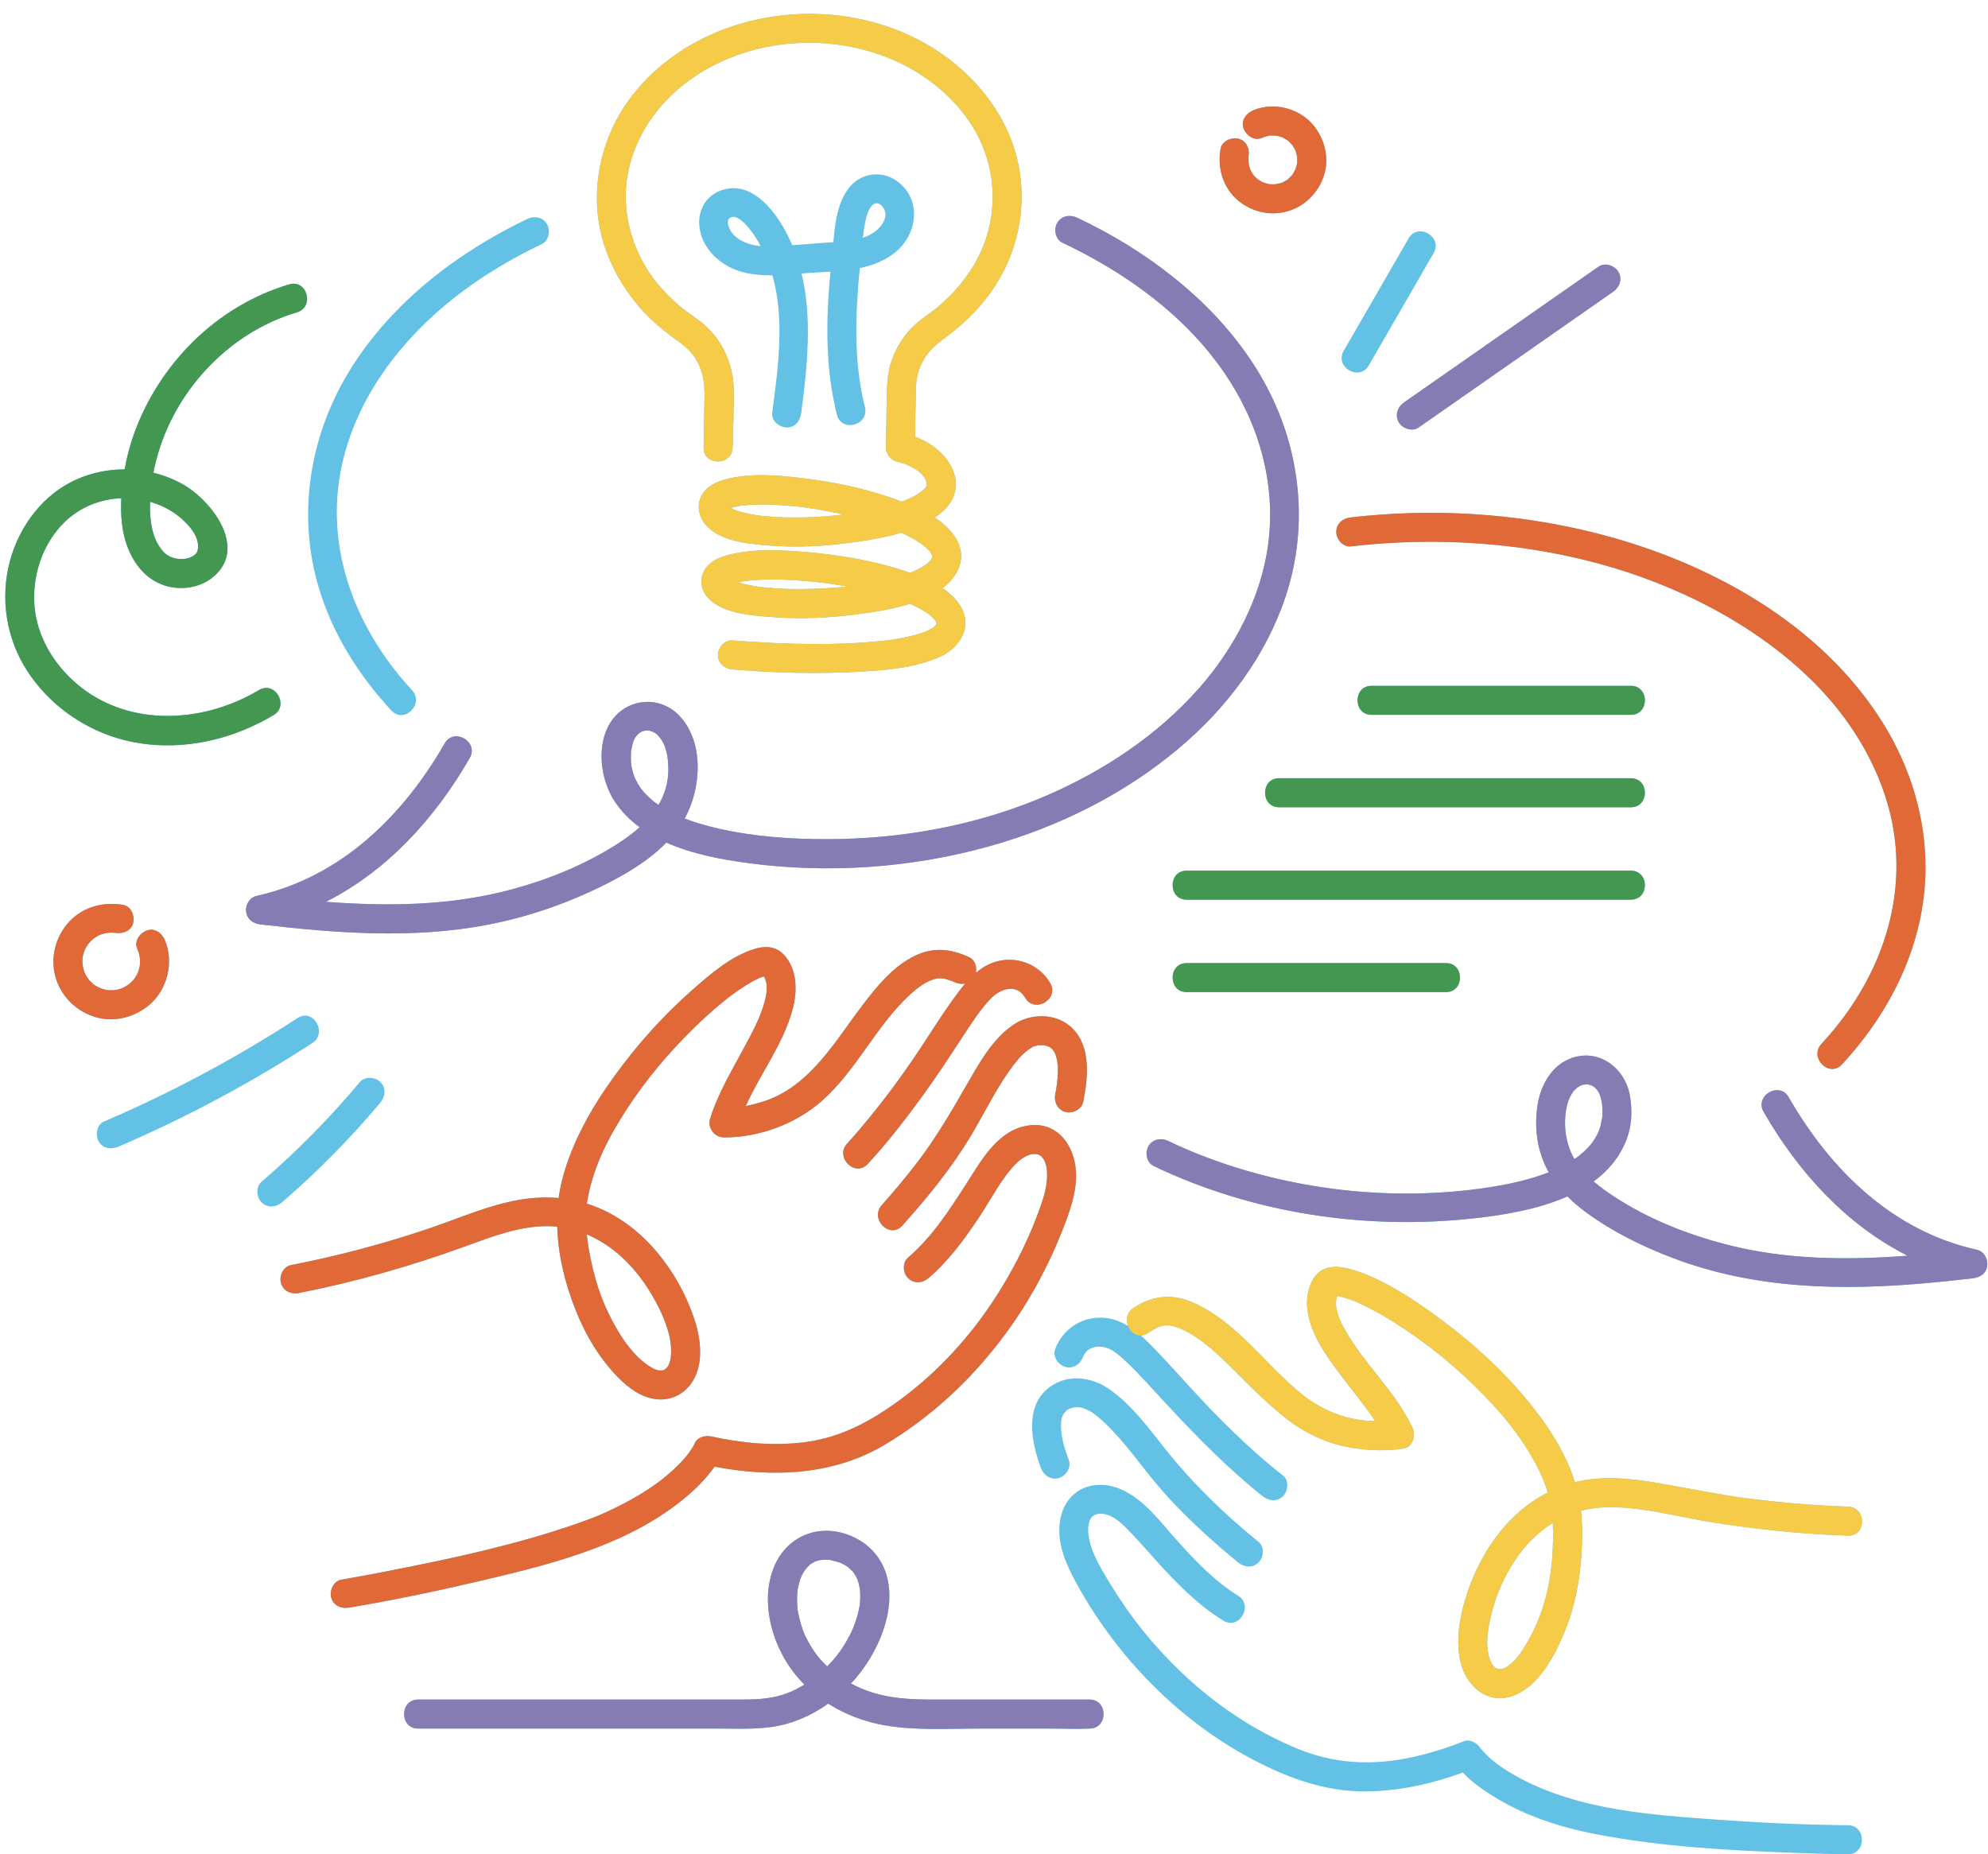 <?xml version="1.0" encoding="UTF-8"?>
<!DOCTYPE svg PUBLIC '-//W3C//DTD SVG 1.0//EN'
          'http://www.w3.org/TR/2001/REC-SVG-20010904/DTD/svg10.dtd'>
<svg height="1444.8" preserveAspectRatio="xMidYMid meet" version="1.0" viewBox="-4.1 -10.8 1548.6 1444.8" width="1548.6" xmlns="http://www.w3.org/2000/svg" xmlns:xlink="http://www.w3.org/1999/xlink" zoomAndPan="magnify"
><g id="change1_1"
  ><path d="M522.621,1161.687c10.293-7.791,19.746-16.317,27.583-26.607c0.775-1.018,1.564-2.058,2.332-3.12 c44.502,8.475,91.796,6.934,131.677-16.602c36.879-21.764,68.396-51.261,93.921-85.524c19.203-25.777,34.614-54.259,46.205-84.222 c4.962-12.828,9.688-26.037,9.821-39.963c0.202-21.05-12.586-42.498-36.309-39.649c-24.63,2.958-37.757,27.733-49.848,46.517 c-13.045,20.267-26.298,40.7-44.756,56.529c-4.636,3.976-4.083,11.9,0,15.983c4.595,4.595,11.336,3.985,15.983,0 c15.545-13.331,27.831-30.093,39.132-47.046c9.324-13.987,18.031-31.332,29.277-42.451c4.911-4.856,13.176-9.801,19.046-5.725 c0.631,0.438,2.682,3.213,3.192,4.564c1.458,3.868,1.667,6.579,1.677,10.56c0.031,11.301-4.397,22.594-8.498,33.338 c-0.936,2.451-1.912,4.885-2.896,7.317c-0.23,0.568-0.466,1.133-0.702,1.698c-0.072,0.171-0.14,0.333-0.174,0.413 c-0.715,1.664-1.439,3.325-2.179,4.978c-2.72,6.084-5.617,12.089-8.68,18.008c-7.163,13.839-15.239,27.207-24.187,39.965 c-21.077,30.052-47.64,56.604-78.244,76.928c-19.67,13.062-40.082,22.43-63.725,25.372c-24.133,3.003-48.714,0.659-72.365-4.557 c-4.373-0.964-10.788,0.522-12.763,5.194c-1.189,2.814-3.031,5.391-4.786,7.866c-0.235,0.331-0.482,0.652-0.726,0.976 c-0.206,0.26-0.546,0.684-0.888,1.088c-1.357,1.603-2.731,3.186-4.168,4.719c-3.657,3.901-7.588,7.542-11.692,10.968 c-11.504,9.603-24.861,17.42-38.326,24.144c-3.548,1.772-7.133,3.476-10.759,5.082c-3.121,1.382-2.43,1.08-5.691,2.384 c-5.37,2.146-10.803,4.134-16.269,6.021c-47.247,16.307-96.621,26.857-145.607,36.432c-12.124,2.37-24.268,4.678-36.45,6.735 c-6.023,1.017-9.393,8.446-7.894,13.902c1.753,6.38,7.862,8.914,13.902,7.894c33.592-5.672,67.031-12.59,100.192-20.37 C421.155,1208.947,478.292,1195.238,522.621,1161.687z M799.638,946.852C799.756,946.57,799.723,946.649,799.638,946.852 L799.638,946.852z M817.912,841.669c-1.186,5.981,1.706,12.202,7.894,13.902c5.559,1.527,12.71-1.877,13.902-7.894 c3.647-18.396,6.354-42.568-8.352-57.203c-12.093-12.035-32.039-12.218-45.782-3.005c-17.002,11.399-27.571,31.225-37.541,48.501 c-11.776,20.406-23.359,40.367-37.765,59.071c-8.74,11.347-17.898,22.441-27.475,33.097c-9.7,10.793,6.234,26.83,15.983,15.983 c19.604-21.812,38.658-45.194,53.691-70.41c10.975-18.408,20.328-38.23,33.412-55.299c4.318-5.633,8.981-10.333,13.883-13.127 c0.49-0.28,1.012-0.542,1.53-0.782c0.145-0.044,0.318-0.097,0.537-0.164c1.11-0.339,2.23-0.654,3.373-0.86 c-0.683,0.179,2.642,0.029,3.283,0.057c0.131,0.006,0.229,0.008,0.31,0.009c0.82,0.151,1.624,0.347,2.431,0.555 c-0.016-0.004,0.952,0.361,1.504,0.55c0.445,0.239,1.065,0.56,1.185,0.634c0.23,0.142,0.405,0.248,0.538,0.328 c0.552,0.489,1.079,1.007,1.585,1.543c0.05,0.053,0.091,0.096,0.135,0.143c0.549,0.811,1.037,1.657,1.494,2.523 c0.084,0.16,0.153,0.292,0.216,0.411c0.392,1.027,0.713,2.1,0.991,3.16c1.006,3.833,1.169,7.201,1.051,11.918 C819.786,830.846,818.987,836.246,817.912,841.669z M816.293,807.425C817.14,808.328,816.64,807.832,816.293,807.425 L816.293,807.425z M817.974,810.407C818.396,811.218,818.169,810.815,817.974,810.407L817.974,810.407z M421.925,944.557 c2.708-0.008,5.389,0.141,8.044,0.415c0.627,21.826,5.979,43.688,13.88,63.837c7.795,19.878,18.675,38.522,33.739,53.802 c8.067,8.182,17.916,15.473,29.638,16.781c10.253,1.144,20.126-3.071,26.359-11.257c11.107-14.586,8.483-35.437,3.018-51.686 c-6.339-18.846-16.054-36.227-28.784-51.49c-12.036-14.432-27.338-26.709-44.636-34.203c-3.361-1.456-6.749-2.698-10.159-3.77 c0.244-1.59,0.511-3.176,0.816-4.756c4.949-25.592,16.414-47.544,30.754-69.5c14.568-22.306,31.425-42.367,50.621-61.324 c8.256-8.153,16.863-15.971,25.924-23.223c0.259-0.207,1.953-1.536,2.182-1.725c0.713-0.545,1.428-1.089,2.148-1.625 c2.071-1.543,4.169-3.052,6.301-4.511c3.398-2.326,6.878-4.544,10.486-6.533c1.488-0.82,3.002-1.578,4.527-2.325 c0.154-0.075,0.491-0.224,0.818-0.367c0.496-0.19,1.152-0.441,1.369-0.511c0.655-0.211,1.319-0.388,1.982-0.565 c0.319,0.537,0.614,1.087,0.888,1.649c-0.098-0.022,0.738,2.382,0.841,2.774c0.13,0.493,0.231,1.006,0.322,1.516 c0.004,0.062,0.009,0.132,0.014,0.214c0.116,1.659,0.144,3.311,0.059,4.973c-0.038,0.754-0.098,1.512-0.179,2.262 c-0.026,0.151-0.054,0.316-0.089,0.518c-0.243,1.409-0.547,2.807-0.887,4.196c-0.827,3.387-1.907,6.708-3.124,9.974 c-2.407,6.46-5.576,12.792-8.856,19.106c-7.434,14.31-15.788,28.153-22.63,42.767c-3.215,6.866-6.184,13.894-8.324,21.175 c-2.082,7.082,3.664,14.291,10.898,14.306c27.296,0.059,55.81-10.452,76.192-28.44c26.958-23.79,41.94-57.922,68.095-82.284 c6.456-6.013,13.803-11.755,22.132-13.194c0.09,0.002,0.216,0.001,0.412-0.006c0.892-0.032,1.777-0.045,2.669-0.025 c0.444,0.01,0.899,0.044,1.351,0.087c0.208,0.047,0.779,0.16,1.247,0.301c1.472,0.442,2.944,0.817,4.401,1.32 c0.427,0.147,0.847,0.319,1.269,0.486c0.099,0.056,1.448,0.625,1.794,0.783c2.69,1.227,5.628,1.628,8.32,1.082 c-3.528,4.119-6.75,8.534-9.844,12.833c-10.252,14.243-19.385,29.274-29.226,43.799c-10.839,15.998-22.296,31.564-34.506,46.543 c-5.936,7.281-11.969,14.527-18.362,21.416c-9.885,10.652,6.063,26.674,15.983,15.983c15.164-16.342,28.937-34.155,42.072-52.136 c10.904-14.928,21.006-30.39,31.132-45.849c7.041-10.748,13.715-21.387,22.306-30.511c8.133-8.638,20.726-12.147,27.133-1.06 c7.276,12.591,26.816,1.222,19.517-11.408c-8.575-14.84-26.502-21.58-42.87-16.498c-5.677,1.763-10.591,4.767-14.987,8.473 c0.918-4.622-0.811-10.154-5.26-12.184c-14.283-6.516-27.698-8.07-42.253-1.066c-17.01,8.186-29.618,23.832-40.817,38.509 c-21.732,28.481-40.87,63.172-76.96,74.928c-4.084,1.33-8.243,2.433-12.445,3.325c-0.509,0.108-1.02,0.205-1.53,0.306 c11.261-25.175,29.055-48.002,36.396-75.002c3.893-14.319,3.95-31.979-7.149-43.347c-5.848-5.989-13.919-6.558-21.651-4.303 c-19.285,5.625-36.506,20.9-51.152,33.918c-21.935,19.495-41.574,41.646-58.784,65.399c-17.387,23.998-32.728,50.74-40.388,79.563 c-1.354,5.095-2.356,10.251-3.046,15.444c-10.094-0.893-20.349-0.371-30.722,1.418c-24.018,4.141-46.607,14.272-69.567,22.063 c-23.683,8.036-47.728,15.005-72.038,20.879c-11.98,2.895-24.024,5.507-36.117,7.882c-5.992,1.177-9.424,8.333-7.894,13.902 c1.719,6.256,7.893,9.074,13.902,7.894c44.441-8.73,87.926-21.138,130.458-36.668C379.274,952.637,400.154,944.624,421.925,944.557z M592.899,763.391C592.956,762.9,593.162,761.839,592.899,763.391L592.899,763.391z M467.147,958.493 c13.599,8.822,24.915,21.151,33.579,34.782c8.07,12.698,16.141,28.842,17.677,43.436c0.658,6.251,0.404,13.013-2.425,17.342 c-0.631,0.966-2.111,2.33-3.304,2.669c-3.557,1.01-6.871-0.572-9.931-2.423c-14.955-9.046-25.749-27.2-33.14-42.511 c-8.2-16.988-12.98-35.654-15.817-54.244c-0.336-2.201-0.635-4.408-0.884-6.619C457.829,953.003,462.591,955.538,467.147,958.493z M1435.384,1433.918c-13.139-0.122-26.279-0.524-39.408-1.001c-52.413-1.903-105.61-4.682-157.192-14.688 c-27.953-5.422-56.123-14.588-80.323-29.859c-7.89-4.979-16.403-10.916-23.025-18.126c-24.068,8.799-49.519,14.509-75.197,14.725 c-27.804,0.234-53.086-7.672-77.939-19.559c-62.546-29.915-114.798-82.035-147.941-142.716c-7.592-13.9-14.554-29.099-13.118-45.366 c0.896-10.156,4.915-19.456,13.345-25.547c9.843-7.112,22.696-7.018,33.609-2.587c18.565,7.539,31.537,25.804,44.578,40.255 c14.298,15.843,29.172,31.696,47.482,42.948c12.386,7.611,1.019,27.154-11.408,19.517c-19.978-12.276-36.45-29.189-52.057-46.482 c-6.692-7.415-13.235-14.976-20.17-22.168c-5.863-6.081-12.601-13.339-21.447-14.569c-3.518-0.489-6.936,0.556-8.792,2.561 c-1.42,1.534-2.074,3.341-2.564,6.393c-0.952,5.926,0.968,14.43,3.622,20.934c3.668,8.989,9.146,17.846,14.258,26.196 c15.247,24.903,32.644,46.522,53.904,66.881c26.572,25.446,57.785,46.562,91.961,60.392c20.828,8.428,42.075,11.526,64.476,9.802 c22.054-1.696,43.668-7.901,64.18-15.973c4.671-1.838,10.343,1.314,12.763,5.194c0.094,0.151,0.198,0.296,0.3,0.442 c1.9,2.001,3.652,4.104,5.671,6.007c1.518,1.431,3.092,2.803,4.703,4.129c0.338,0.278,1.755,1.37,1.951,1.533 c0.738,0.548,1.477,1.095,2.226,1.627c5.33,3.782,10.948,7.148,16.727,10.194c47.056,24.8,102.376,28.354,154.202,32.061 c33.468,2.394,67.068,3.933,100.625,4.245C1449.945,1411.45,1449.933,1434.053,1435.384,1433.918z M831.925,1085.971 c-3.412,0.932-3.005,0.475-6.023,2.775c1.815-1.383-1.186,1.919-1.09,1.461c-0.504,0.909-1.338,2.482-1.059,1.717 c-1.332,3.312-1.307,4.59-1.354,7.689c-0.145,9.396,2.904,18.603,6.119,27.319c2.123,5.755-2.385,12.389-7.894,13.902 c-6.242,1.716-11.791-2.17-13.902-7.894c-7.383-20.013-13.17-48.368,6.975-63.105c13.669-9.999,31.746-8.029,45.277,1.045 c18.242,12.233,31.654,31.096,45.203,48.007c21.299,26.585,45.659,50.226,72.128,71.661c4.768,3.861,3.969,12.015,0,15.983 c-4.634,4.634-11.244,3.838-15.983,0c-9.391-7.604-18.484-15.604-27.388-23.768c-14.592-13.38-28.322-27.442-40.724-42.884 c-12.669-15.773-24.863-32.858-40.281-46.123c-4.752-4.088-9.223-6.796-14.752-8.049c-0.101-0.023-0.181-0.042-0.26-0.061 c-0.055,0.006-0.139,0.008-0.278,0.004c-0.852-0.024-1.697-0.025-2.549-0.029c-0.21-0.001-0.725,0.053-0.968,0.075 C832.714,1085.777,832.311,1085.866,831.925,1085.971z M1038.456,999.052c0.011,0.003,0.022,0.005,0.033,0.008 c-0.303,0.039-0.651-0.002-0.91-0.059c0.003-0.011,0.007-0.022,0.01-0.033c0.29,0.048,0.582,0.093,0.846,0.079 C1038.443,999.049,1038.448,999.05,1038.456,999.052z M1435.481,1163.088c-25.428-0.916-50.804-2.932-76.047-6.137 c-24.825-3.153-49.207-8.395-73.857-12.551c-20.693-3.489-42.323-5.491-62.844-0.375c-8.445-26.567-25.059-50.196-43.221-70.993 c-20.027-22.933-43.259-43.094-67.992-60.794c-18.427-13.188-38.527-26.142-60.248-33.179c-6.874-2.227-14.734-3.898-21.851-1.823 c-11.789,3.438-15.992,18.549-15.371,29.447c0.927,16.252,9.82,30.993,18.95,43.979c10.024,14.257,21.401,27.506,31.414,41.771 c0.948,1.351,1.88,2.714,2.797,4.086c-3.864-0.103-7.723-0.388-11.528-0.914c-17.47-2.419-32.905-9.786-46.528-20.849 c-28.413-23.072-50.84-57.025-85.54-71.344c-15.76-6.504-30.784-4.408-44.806,4.898c-5.335,3.541-6.095,9.344-4.236,14.019 c-3.508-2.139-7.193-3.884-11.095-4.995c-19.336-5.505-38.57,4.457-45.649,22.974c-2.18,5.703,2.412,12.396,7.894,13.902 c6.367,1.75,11.715-2.17,13.902-7.894c3.461-9.053,15.092-9.791,23.045-4.735c4.258,2.707,7.663,5.844,11.951,9.935 c4.883,4.659,9.511,9.582,14.083,14.543c23.397,25.388,46.581,50.69,72.534,73.541c5.937,5.227,11.936,10.419,18.164,15.3 c4.799,3.762,11.301,4.682,15.983,0c3.914-3.914,4.831-12.197,0-15.983c-21.061-16.507-40.612-35.266-59.107-54.553 c-12.76-13.307-24.793-27.284-37.516-40.622c-4.395-4.608-9.1-9.569-14.215-14.01c1.807-0.038,3.727-0.617,5.67-1.906 c2.172-1.442,4.395-2.736,6.671-4.001c0.699-0.388,0.901-0.54,0.941-0.593c0.096-0.007,0.364-0.06,1.052-0.262 c1.296-0.379,2.583-0.78,3.912-1.025c-0.247,0.103,2.073-0.035,2.566-0.051c2.114-0.068,0.791-0.12,2.457,0.179 c3.872,0.696,7.549,2.09,11.038,3.868c15.472,7.883,27.733,20.347,39.914,32.46c13.285,13.211,26.444,26.547,41.449,37.84 c15.536,11.694,33.109,18.94,52.38,21.556c12.161,1.651,24.525,1.923,36.669-0.035c7.797-1.257,9.547-10.73,6.754-16.602 c-13.265-27.893-37.263-48.976-52.38-75.752c-3.237-5.734-5.159-9.673-6.623-16.27c-0.131-0.59-0.249-1.202-0.344-1.808 c-0.005-0.168-0.011-0.381-0.019-0.648c-0.036-1.247-0.044-2.479-0.004-3.725c0.004-0.137,0.005-0.235,0.005-0.317 c0.114-0.622,0.244-1.239,0.403-1.851c0.133-0.51,0.282-1.013,0.439-1.516c0.033-0.107,0.056-0.184,0.082-0.272 c-0.048-0.01-0.091-0.021-0.132-0.032c0.005-0.003,0.014-0.014,0.02-0.02c0.04,0.006,0.081,0.013,0.122,0.02 c0.008-0.027,0.018-0.06,0.026-0.085c0.193,0.031,0.456,0.081,0.821,0.164c0.071-0.004,0.146,0.001,0.211-0.016 c-0.05,0.012-0.104,0.021-0.158,0.028c3.201,0.73,6.319,1.586,9.412,2.7c0.928,0.334,1.846,0.692,2.767,1.046 c0.385,0.148,0.837,0.332,1.154,0.463c1.866,0.812,3.719,1.652,5.554,2.532c9.583,4.598,18.785,9.992,27.717,15.743 c22.022,14.178,41.223,29.623,60.161,48.17c19.165,18.769,35.774,38.352,48.069,62.222c3.35,6.503,6.133,12.991,8.278,20.103 c-12.553,6.41-23.807,15.266-33.156,25.875c-12.95,14.696-22.504,31.906-28.893,50.388c-5.916,17.116-9.902,36.302-6.33,54.318 c3.744,18.888,20.361,35.103,40.684,28.054c20.746-7.196,32.996-31.221,40.848-50.198c8.199-19.818,12.06-41.244,13.19-62.599 c0.555-10.488,0.639-21.144-0.517-31.631c12.291-3.104,25.23-3.27,38.024-2.001c22.107,2.191,43.86,7.849,65.792,11.318 c23.21,3.671,46.571,6.453,70.002,8.234c11.398,0.867,22.811,1.484,34.234,1.896 C1450.029,1186.216,1450.008,1163.612,1435.481,1163.088z M1037.334,998.934c0.031,0.004,0.06,0.003,0.092,0.007 c-0.001,0.015,0.003,0.018,0.007,0.023C1037.395,998.954,1037.363,998.944,1037.334,998.934z M1204.037,1212.776 c-2.339,18.11-7.495,36.206-16.319,52.244c-4.099,7.45-8.884,15.751-15.637,21.149c-2.361,1.887-5.299,3.779-8.461,3.522 c-0.458-0.037-2.946-0.975-2.007-0.549c-1.162-0.527-1.173-0.538-2.461-2.001c-2.869-3.258-4.484-10.465-4.712-16.045 c-0.303-7.418,0.973-14.703,2.638-21.905c3.709-16.051,10.127-31.219,19.342-44.892c7.66-11.367,17.49-21.297,29.088-28.594 c0.087,2.402,0.131,4.806,0.153,7.204C1205.752,1192.871,1205.314,1202.889,1204.037,1212.776z M1243.729,861.066 C1243.533,861.805,1243.391,862.077,1243.729,861.066L1243.729,861.066z M1535.805,962.954 c-65.553-14.558-114.018-62.152-146.568-118.873c-7.239-12.614-26.777-1.242-19.518,11.408 c26.863,46.811,64.422,88.081,112.145,112.095c-47.21,3.559-94.595,3.192-140.275-8.504c-33.766-8.646-66.828-22.093-95.354-42.362 c-3.033-2.155-6.045-4.49-8.931-7c11.085-8.132,20.052-18.562,25.384-32.029c4.327-10.928,4.844-22.676,2.999-34.173 c-3.762-23.44-26.771-39.351-49.361-28.298c-13.073,6.396-20.489,20.929-22.679,34.755c-2.86,18.055-0.343,36.622,8.687,52.638 c-2.064,0.795-4.138,1.562-6.232,2.271c-13.094,4.437-26.682,7.345-40.333,9.436c-75.152,11.512-154.989,2.274-225.648-25.562 c-8.187-3.225-16.224-6.789-24.162-10.586c-5.503-2.632-12.204-1.518-15.463,4.055c-2.887,4.935-1.475,12.818,4.055,15.463 c76.7,36.689,163.745,50,248.131,40.917c22.886-2.463,50.618-6.744,74.177-17.222c7.74,7.709,16.687,14.278,25.837,20.175 c17.697,11.406,36.903,20.443,56.565,27.903c64.226,24.37,132.298,25.475,199.904,19.234c11.227-1.036,22.437-2.243,33.637-3.542 c5.585-0.648,10.386-3.801,11.1-9.799C1544.532,970.052,1541.383,964.192,1535.805,962.954z M1235.235,880.721 c-0.6,0.693-1.195,1.388-1.816,2.063c-1.224,1.329-2.506,2.603-3.836,3.826c-1.237,1.138-2.524,2.212-3.828,3.27 c-0.31,0.225-0.612,0.462-0.927,0.679c-0.831,0.572-1.656,1.149-2.491,1.713c-1.483-2.53-2.766-5.17-3.774-7.937 c-2.634-7.225-3.708-14.531-3.502-22.208c0.169-6.278,1.523-13.84,3.886-18.348c0.632-1.205,1.315-2.377,2.07-3.51 c0.97-1.455-0.386,0.094,1.252-1.525c0.673-0.665,1.338-1.331,2.041-1.963c0.063,0.035,1.731-1.147,2.191-1.419 c0.349-0.206,0.721-0.391,1.095-0.568c0.106-0.025,0.224-0.054,0.369-0.089c0.249-0.06,1.274-0.31,1.894-0.479 c0.616-0.037,1.716-0.141,1.947-0.156c0.39-0.025,0.786,0.034,1.177,0.049c0.017,0.005,0.027,0.008,0.046,0.014 c0.862,0.246,1.721,0.474,2.575,0.742c0.359,0.205,0.74,0.375,1.093,0.592c0.389,0.24,0.769,0.486,1.149,0.735 c0.754,0.683,1.467,1.397,2.141,2.155c0.061,0.161,0.927,1.381,1.193,1.846c0.247,0.433,1.022,2.231,1.01,2.086 c0.524,1.527,0.917,3.092,1.242,4.674c0.173,0.844,0.292,1.698,0.457,2.544c0.005,0.07,0.008,0.122,0.014,0.203 c0.158,2.094,0.315,4.172,0.295,6.275c-0.01,1.057-0.051,2.113-0.124,3.167c-0.047,0.682-0.207,1.406-0.342,1.913 c0.078-0.232,0.179-0.528,0.313-0.905c-0.824,2.327-0.944,5.034-1.685,7.429c-0.35,1.133-0.837,2.233-1.189,3.362 c-0.37,0.712-0.686,1.458-1.056,2.171c-0.646,1.243-1.344,2.459-2.087,3.646c-0.337,0.537-1.697,2.481-2.113,3.105 C1235.641,880.218,1235.345,880.594,1235.235,880.721z M1036.807,403.624c0-6.606,5.239-10.605,11.302-11.302 c63.52-7.294,128.629-3.462,190.673,12.19c87.495,22.072,175.468,69.964,224.153,148.476 c21.088,34.008,33.252,73.534,32.871,113.678c-0.546,57.438-26.529,110.328-65.095,151.885c-9.921,10.69-25.868-5.331-15.983-15.983 c38.714-41.716,62.559-95.649,57.851-153.228c-2.918-35.683-17.722-70.537-39.578-100.362 c-23.531-32.11-56.349-58.825-91.155-79.029c-87.778-50.953-193.789-66.502-293.736-55.025 C1042.005,415.627,1036.807,409.193,1036.807,403.624z M929.628,525.746c-32.168,36.291-73.26,63.614-117.55,82.914 c-50.568,22.035-106.053,32.99-161.076,34.22c-28.934,0.647-58.358-0.764-86.817-6.264c-10.875-2.102-21.662-4.828-32.081-8.609 c-1.172-0.425-2.106-0.766-2.905-1.067c0.243-0.434,0.494-0.863,0.729-1.302c12.387-23.142,14.447-58.804-5.02-78.959 c-15.396-15.94-40.786-13.563-53.028,4.76c-11.875,17.775-8.378,45.351,2.973,62.34c5.285,7.909,11.867,14.476,19.31,19.979 c-5.602,5.023-11.867,9.518-18.335,13.614c-24.845,15.731-52.284,26.909-80.602,34.615c-47.54,12.936-96.133,13.558-145.468,9.859 c47.688-24.019,85.222-65.271,112.072-112.059c7.252-12.638-12.271-24.036-19.517-11.408 c-32.55,56.721-81.015,104.315-146.568,118.873c-5.428,1.206-8.887,7.136-8.095,12.4c0.897,5.962,5.344,9.132,11.1,9.8 c58.375,6.771,117.895,11.463,176.061,0.439c27.831-5.275,54.943-14.005,80.665-25.864c20.497-9.451,43.044-21.456,59.5-38.321 c20.387,9.059,43.659,13.313,64.384,16.052c62.337,8.24,127.144,3.69,187.681-13.33c53.445-15.026,104.275-40.2,146.895-75.968 c37.296-31.299,67.796-71.661,83.309-118.117c16.222-48.579,13.207-101.076-7.008-147.968 c-22.921-53.17-66.468-95.474-115.027-125.709c-12.986-8.086-26.47-15.324-40.296-21.863c-5.515-2.608-12.194-1.534-15.463,4.055 c-2.876,4.916-1.488,12.842,4.055,15.463c49.28,23.307,95.709,56.566,126.656,102.142c26.625,39.212,39.91,85.938,33.561,133.216 C978.256,454.355,957.553,494.241,929.628,525.746z M503.955,559.131C502.905,558.771,503.378,558.903,503.955,559.131 L503.955,559.131z M508.863,616.339c-0.488-0.329-0.978-0.656-1.46-0.996c-0.503-0.355-0.997-0.721-1.493-1.085 c-0.294-0.222-0.62-0.471-0.76-0.589c-2.46-2.076-4.839-4.216-7.021-6.587c-0.86-0.935-1.668-1.909-2.483-2.881 c-0.002-0.003-0.003-0.004-0.005-0.008c-0.358-0.526-0.741-1.035-1.098-1.562c-1.351-1.997-2.57-4.084-3.631-6.249 c-0.185-0.378-0.354-0.771-0.537-1.154c-0.288-0.953-0.719-1.885-1.024-2.833c-0.686-2.135-1.129-4.297-1.608-6.482 c-0.03-0.137-0.053-0.236-0.078-0.345c0-0.006,0-0.008-0.001-0.014c-0.062-0.932-0.179-1.86-0.231-2.793 c-0.107-1.901-0.109-3.808-0.016-5.709c0.017-0.345-0.003-1.606,0.054-2.691c0.061-0.127,0.159-0.494,0.304-1.245 c0.15-0.778,0.276-1.56,0.443-2.335c0.293-1.362,0.636-2.714,1.084-4.034c0.081-0.123,0.716-1.632,0.825-1.815 c0.354-0.595,0.706-1.184,1.075-1.765c0.252-0.314,0.879-1.139,1.068-1.317c0.398-0.375,0.787-0.751,1.184-1.122 c0.261-0.161,1.146-0.811,1.4-0.962c0.459-0.273,0.736-0.451,0.903-0.569c0.078-0.019,0.172-0.044,0.302-0.083 c0.82-0.249,1.633-0.465,2.462-0.682c0.059-0.016,0.095-0.027,0.147-0.041c0.073,0.001,0.132,0.004,0.221,0.004 c0.86,0.001,1.707-0.005,2.568,0.026c0.026,0.001,0.041,0.001,0.065,0.001c0.103,0.034,0.215,0.07,0.36,0.113 c0.746,0.221,1.489,0.423,2.229,0.659c0.198,0.082,0.393,0.171,0.527,0.251c0.67,0.401,1.355,0.773,2.02,1.187 c0.163,0.115,0.291,0.205,0.404,0.283c0.386,0.333,0.771,0.666,1.137,1.02c2.171,2.302,4.336,5.392,5.515,8.644 c2.156,5.95,2.845,12.121,2.806,18.419C516.455,599.378,513.58,608.396,508.863,616.339z M243.642,445.139 c-16.387-57.01-6.02-117.984,25.095-168.049c32.399-52.133,83.038-90.962,137.833-117.267c5.523-2.651,12.173-1.57,15.463,4.055 c2.902,4.962,1.447,12.822-4.055,15.463c-29.901,14.354-58.303,32.107-83.014,54.324c-38.288,34.423-67.992,79.721-75.095,131.385 c-8.276,60.2,16.436,118.159,56.952,161.816c9.889,10.656-6.066,26.669-15.983,15.983 C274.909,514.91,254.224,481.956,243.642,445.139z M724.816,476.385c0.173-0.24,0.352-0.478,0.492-0.733 c0.014-0.069,0.027-0.138,0.039-0.208c-0.002,0.049-0.004,0.098-0.003,0.144c0.017-0.034,0.041-0.066,0.056-0.102 c0.012-0.028,0.018-0.042,0.029-0.068c0.001,0.002,0.001,0.005,0.002,0.007c-0.028,0.066-0.056,0.134-0.086,0.204 c0.001,0.034,0.002,0.069,0.004,0.1c0.051-0.096,0.083-0.18,0.098-0.245c0.009,0.031,0.018,0.062,0.027,0.092 c-0.006-0.039-0.015-0.088-0.022-0.132c0.003-0.027,0.003-0.049-0.002-0.065c-0.002,0.005-0.004,0.01-0.007,0.016 c0-0.003-0.001-0.005-0.001-0.008c0.002-0.005,0.004-0.009,0.006-0.014c-0.003-0.009-0.006-0.018-0.012-0.022 c-0.006-0.035-0.01-0.063-0.017-0.1c-0.007-0.035-0.011-0.058-0.018-0.091c0.012-0.068,0.025-0.136,0.04-0.203 c-0.004-0.02-0.008-0.039-0.012-0.059c-0.018,0.065-0.03,0.129-0.042,0.192c-0.283-1.447-0.206-0.681-0.017,0.102 c-0.009,0.063-0.017,0.125-0.021,0.184c-0.126,0.094-0.358,0.424-0.678,1.135c0.043-0.037,0.09-0.078,0.131-0.113 C724.807,476.393,724.811,476.389,724.816,476.385z M725.385,475.246c0.008,0.033,0.016,0.067,0.025,0.1 c-0.013,0.001-0.03,0.01-0.048,0.023C725.368,475.327,725.377,475.288,725.385,475.246z M725.285,475.773 c0.009-0.04,0.015-0.081,0.023-0.121c0.012-0.021,0.025-0.043,0.036-0.064c0,0.014,0.001,0.028,0.002,0.042 C725.325,475.677,725.306,475.724,725.285,475.773z M723.887,471.859c0.112,0.154,0.208,0.318,0.319,0.473 c-0.099-0.108-0.254-0.31-0.442-0.604C723.806,471.773,723.85,471.818,723.887,471.859z M725.285,475.773 c-0.01,0.045-0.028,0.085-0.04,0.128c-0.01,0.014-0.022,0.03-0.032,0.044C725.237,475.888,725.261,475.831,725.285,475.773z M717.475,368.138c-0.151,0.119-0.482,0.654-0.743,1.108c-0.031-0.16,0.18-0.637,0.938-1.641 C717.601,367.783,717.529,367.961,717.475,368.138z M496.809,231.605c6.449,7.004,13.627,13.203,21.214,18.938 c6.394,4.834,13.034,8.878,17.886,15.448c7.219,9.775,9.011,20.628,8.797,32.422c-0.193,10.626-0.386,21.252-0.579,31.878 c-0.046,2.516-0.091,5.031-0.137,7.547c-0.264,14.551,22.339,14.552,22.603,0c0.282-15.526,1.213-31.176,0.783-46.699 c-0.502-18.134-8.481-35.905-21.963-48.113c-6.363-5.762-13.875-10.055-20.4-15.633c-6.415-5.484-12.419-11.527-17.706-18.112 c-19.187-23.901-28.103-56.032-22.174-85.73c5.515-27.621,21.81-51.729,44.088-69.06c49.325-38.373,122.377-42.159,176.439-11.647 c24.232,13.676,45.238,34.754,55.74,60.41c11.428,27.917,10.311,59.803-3.787,86.901c-7.709,14.817-18.448,27.561-31.236,38.261 c-6.87,5.748-14.702,10.247-20.868,16.826c-6.376,6.803-11.159,14.636-14.506,23.315c-3.911,10.142-4.149,20.71-4.34,31.388 c-0.185,10.378-0.371,20.755-0.556,31.133c-0.04,2.254-0.081,4.508-0.121,6.762c-0.085,4.732,3.549,9.854,8.297,10.898 c2.211,0.486,4.385,1.193,6.511,1.964c0.263,0.095,1.42,0.558,1.959,0.766c0.555,0.266,1.801,0.845,2.172,1.033 c1.877,0.95,5.369,3.044,6.173,3.649c-0.317-0.238,1.732,1.495,2.264,2.019c0.396,0.389,2.683,3.179,1.884,2.026 c1.705,2.461,2.143,3.274,2.464,5.599c-0.055-0.396-0.077,1.027-0.008,1.724c-0.011,0.03-0.022,0.059-0.033,0.089 c0.012-0.015,0.025-0.033,0.037-0.048c0.009,0.08,0.019,0.144,0.03,0.198c-0.066,0.164-0.137,0.313-0.227,0.352 c-0.009,0.004-0.024,0.023-0.036,0.032c-0.042,0.138-0.072,0.275-0.078,0.412c-0.001,0.034-0.021,0.067-0.029,0.101 c-0.007-0.04-0.314,0.224-0.619,0.634c0.005,0.007,0.01,0.014,0.018,0.018c0.011-0.011,0.022-0.021,0.033-0.031 c0.366-0.353,0.525-0.536,0.562-0.601c-0.09,0.359-0.468,0.701-0.596,0.633c-0.031,0.03-0.063,0.059-0.094,0.089 c0.025-0.036,0.051-0.073,0.076-0.107c-0.008-0.01-0.014-0.023-0.017-0.04c-0.04,0.069-0.076,0.134-0.112,0.197 c-1.079,1.036-2.176,2.056-3.257,3.088c2.351-2.246-0.888,0.577-2.03,1.293c-1.656,1.039-3.374,1.981-5.121,2.859 c-0.862,0.433-4.291,1.937-3.872,1.8c-1.324,0.531-2.657,1.037-3.998,1.522c-2.159-0.813-4.291-1.586-6.369-2.326 c-22.685-8.087-46.492-12.885-70.35-15.853c-19.387-2.412-40.59-4.23-59.77,0.629c-7.203,1.825-15.025,5.318-18.981,11.987 c-4.557,7.684-3.049,17.016,2.662,23.62c11.264,13.027,33.387,14.889,49.266,16.178c23.664,1.921,47.623,0.32,71.057-3.236 c10.398-1.578,21.489-3.549,32.109-6.733c1.404,0.643,2.804,1.293,4.187,1.984c3.686,1.842,7.299,3.857,10.718,6.16 c0.725,0.488,1.424,1.015,2.148,1.505c0.061,0.041,0.103,0.069,0.155,0.104c0.036,0.033,0.063,0.058,0.107,0.098 c1.244,1.108,2.516,2.162,3.675,3.364c0.482,0.5,0.923,1.133,1.446,1.59c0.01,0.019,0.016,0.03,0.027,0.05 c0.312,0.558,0.688,1.109,1.026,1.651c0.044,0.07,0.099,0.178,0.16,0.303c0.031,0.4,0.292,1.531,0.472,2.06 c-0.056,0.183-0.11,0.381-0.158,0.574c-0.026,0.083-0.032,0.115-0.03,0.125c-0.027,0.116-0.049,0.222-0.067,0.32 c-0.259,0.399-0.522,0.887-0.694,1.258c-0.003,0.006-0.004,0.01-0.007,0.016c-0.949,0.83-1.855,1.876-2.748,2.761 c-0.065,0.065-0.116,0.115-0.17,0.169c-0.745,0.515-1.476,1.045-2.241,1.535c-1.41,0.903-2.868,1.73-4.351,2.506 c-0.788,0.412-1.586,0.806-2.388,1.189c-0.311,0.148-1.294,0.592-1.87,0.856c-0.56,0.227-1.533,0.628-1.765,0.718 c-0.27,0.104-0.544,0.2-0.815,0.302c-2.978-1.027-5.908-1.966-8.714-2.842c-22.944-7.16-47.025-11.067-70.926-13.206 c-19.859-1.777-41.164-2.874-60.728,1.849c-7.23,1.745-15.189,4.913-19.363,11.459c-4.561,7.152-3.359,16.143,2.356,22.288 c11.267,12.112,32.856,13.571,48.142,14.846c22.959,1.915,46.242,0.867,69.058-2.153c13.164-1.742,27.002-3.929,40.024-8.071 c0.008,0.004,0.012,0.006,0.02,0.009c1.05,0.474,2.103,0.939,3.144,1.433c3.552,1.686,7.035,3.553,10.305,5.741 c0.59,0.395,1.157,0.829,1.751,1.216c0.063,0.041,0.107,0.068,0.152,0.095c0.071,0.067,0.139,0.13,0.228,0.212 c1.151,1.06,2.273,2.112,3.375,3.223c0.061,0.062,0.1,0.107,0.153,0.162c-0.085-0.133-0.176-0.281-0.274-0.454 c0.115,0.204,0.258,0.393,0.397,0.585c0.477,0.521,0.527,0.701,0.319,0.473c0.123,0.172,0.251,0.341,0.353,0.526 c0.222,0.404,0.449,0.942,0.718,1.364c0.043,0.136,0.097,0.392,0.152,0.676c0.028-0.102,0.066-0.206,0.11-0.311 c0.003,0.004,0.008,0.01,0.011,0.014c-0.043,0.115-0.083,0.231-0.11,0.356c0.019,0.101,0.038,0.199,0.057,0.299 c-0.015,0.034-0.032,0.075-0.05,0.117c0.001,0.002,0.001,0.004,0.002,0.006c0.017-0.04,0.034-0.081,0.049-0.117 c0.073,0.387,0.137,0.734,0.162,0.772c-0.064-0.097-0.128-0.264-0.188-0.458c0.119,0.816-0.084,0.668-0.125,0.153 c-0.029,0.054-0.064,0.112-0.104,0.172c-0.031,0.115-0.061,0.23-0.11,0.335c-0.33,0.709-0.152,0.262,0.078-0.291 c-0.1,0.141-0.23,0.293-0.397,0.44c-0.126,0.175-0.245,0.351-0.324,0.543c0.063-0.152,0.122-0.289,0.18-0.417 c-0.476,0.411-1.05,0.907-1.477,1.377c-0.586,0.329-1.135,0.748-1.713,1.093c-1.417,0.845-2.901,1.525-4.378,2.251 c0,0,0.001,0,0.001,0c-0.08,0.029-0.159,0.056-0.255,0.091c-0.822,0.292-1.634,0.61-2.459,0.894c-2.01,0.693-4.048,1.301-6.1,1.853 c-4.135,1.112-8.332,1.984-12.549,2.719c-2.205,0.384-4.416,0.721-6.631,1.04c-0.003,0-0.006,0.001-0.009,0.001 c-0.636,0.081-1.272,0.163-1.909,0.238c-1.344,0.157-2.689,0.314-4.035,0.457c-36.239,3.856-73.201,2.681-109.506,0.198 c-2.385-0.163-4.77-0.33-7.152-0.53c-6.09-0.512-11.302,5.561-11.302,11.302c0,6.54,5.194,10.789,11.302,11.302 c32.75,2.752,65.987,3.625,98.798,1.757c21.008-1.196,43.477-2.893,62.898-11.662c15.466-6.983,25.674-23.3,15.88-39.441 c-3.421-5.639-8.279-10.218-13.871-14.02c12.306-9.276,19.447-24.279,10.205-39.008c-4.052-6.458-9.79-11.655-16.312-15.963 c0.027-0.018,0.055-0.034,0.081-0.052c6.976-4.724,13.2-10.85,15.427-19.236c3.774-14.214-5.36-28.022-16.394-35.999 c-4.329-3.129-9.32-5.755-14.493-7.704c0.185-12.966,0.306-25.938,0.717-38.895c0.253-7.975,2.52-15.487,6.691-22.291 c4.54-7.405,10.965-12.119,17.779-17.232c15.066-11.305,28.2-24.798,38.246-40.799c18.502-29.469,24.428-65.921,15.489-99.612 c-8.214-30.956-28.165-57.128-53.532-76.171C678.737-7.101,598.619-10.775,538.191,21.848 c-27.623,14.913-51.842,38.181-65.151,66.866c-14.149,30.496-16.446,65.843-4.41,97.487 C475.041,203.058,484.591,218.336,496.809,231.605z M562.087,382.659c0.016,0.015,0.035,0.026,0.05,0.041c0,0.001,0,0.002,0,0.003 C562.119,382.688,562.104,382.675,562.087,382.659z M562.269,383.204c-0.001-0.001-0.002-0.002-0.004-0.002 C562.267,383.202,562.268,383.203,562.269,383.204C562.269,383.204,562.269,383.204,562.269,383.204z M562.498,383.068 c-0.023-0.125-0.047-0.256-0.08-0.418c0.031,0.154,0.058,0.286,0.085,0.423C562.501,383.071,562.5,383.07,562.498,383.068z M562.512,383.14c0.002,0.003,0.004,0.005,0.006,0.008c0.017,0.084,0.033,0.166,0.048,0.244c-0.006-0.011-0.012-0.022-0.019-0.034 C562.536,383.289,562.527,383.226,562.512,383.14z M562.553,383.395c0-0.003-0.001-0.006-0.001-0.009 c0.005,0.003,0.01,0.006,0.015,0.01c0.001,0.003,0.001,0.006,0.002,0.009C562.563,383.402,562.558,383.398,562.553,383.395z M562.576,383.41c-0.002-0.004-0.005-0.009-0.007-0.013c0.056,0.037,0.124,0.076,0.174,0.112c0.003,0.007,0.008,0.014,0.011,0.02 C562.695,383.489,562.635,383.45,562.576,383.41z M622.239,392.323c-10.105,0.239-20.241,0.024-30.307-0.941 c-1.09-0.104-2.179-0.218-3.267-0.342c-0.526-0.06-1.514-0.188-1.898-0.235c-1.996-0.29-3.988-0.609-5.969-0.99 c-3.625-0.696-7.231-1.549-10.739-2.704c-0.753-0.248-1.492-0.536-2.244-0.785c-0.07-0.023-0.122-0.04-0.183-0.06 c-0.815-0.412-1.625-0.826-2.429-1.249c0.585-0.185,1.169-0.368,1.763-0.531c1.456-0.399,2.932-0.721,4.416-1 c0.801-0.15,1.613-0.249,2.411-0.409c0.055-0.011,0.088-0.019,0.131-0.028c0.147-0.012,0.316-0.027,0.531-0.048 c8.662-0.822,17.323-0.899,26.012-0.46c5.117,0.258,10.225,0.676,15.32,1.215c6.465,0.684,7.63,0.847,13.642,1.789 c7.956,1.247,15.872,2.766,23.726,4.552C642.889,391.309,632.574,392.079,622.239,392.323z M653.213,446.44 c-10.712,1.068-21.477,1.644-32.242,1.716c-10.034,0.067-20.09-0.284-30.073-1.337c-1.051-0.111-2.099-0.242-3.149-0.359 c-0.216-0.024-0.379-0.042-0.52-0.057c-0.093-0.016-0.21-0.035-0.383-0.062c-2.043-0.32-4.085-0.637-6.116-1.027 c-3.27-0.629-6.524-1.389-9.705-2.382c1.339-0.308,2.687-0.578,4.04-0.811c0.554-0.096,1.111-0.175,1.666-0.258 c-0.109,0.021,1.167-0.16,2.062-0.255c8.926-0.946,17.943-1.034,26.908-0.767c10.526,0.314,21.037,1.179,31.488,2.458 c0.606,0.074,2.449,0.31,2.901,0.367c0.433,0.063,2.417,0.341,2.943,0.418c2.952,0.432,5.899,0.898,8.84,1.4 c1.282,0.219,2.56,0.467,3.84,0.7C654.892,446.269,654.063,446.355,653.213,446.44z M689.049,487.837 C687.133,488.113,688.485,487.913,689.049,487.837L689.049,487.837z M725.621,474.41c-0.011,0.021-0.015,0.047-0.025,0.068 c-0.001-0.002-0.002-0.004-0.003-0.006C725.602,474.451,725.61,474.43,725.621,474.41z M722.141,421.979 C722.069,421.295,722.107,421.537,722.141,421.979L722.141,421.979z M693.748,185.397c16.835-14.099,20.215-40.474,1.538-54.633 c-8.832-6.695-20.595-7.673-30.249-2.027c-8.288,4.847-13.12,13.947-15.754,22.87c-2.49,8.431-3.428,17.4-4.24,26.271 c-1.72,0.112-3.397,0.218-5.004,0.339c-8.999,0.678-17.997,1.363-26.997,2.032c-1.556-3.656-3.271-7.276-5.197-10.847 c-9.636-17.868-27.835-40.441-50.959-31.601c-11.183,4.275-17.315,15.469-16.24,27.239c1.031,11.292,7.309,20.861,16.2,27.632 c11.972,9.118,26.247,11.185,40.754,11.03c9.824,34.414,4.349,72.568-0.183,107.269c-0.792,6.063,5.761,11.302,11.302,11.302 c6.765,0,10.508-5.221,11.302-11.302c4.678-35.818,8.794-73.49,0.293-108.649c1.424-0.117,2.84-0.231,4.245-0.336 c5.915-0.445,12.057-0.711,18.24-1.116c-0.891,9.531-1.623,19.078-2.052,28.642c-1.248,27.791,0.29,55.816,7.106,82.871 c3.551,14.097,25.357,8.124,21.796-6.009c-8.927-35.435-7.484-72.183-3.987-108.285C675.884,195.957,685.554,192.26,693.748,185.397 z M669.245,165.769c0.88-5.289,2.278-12.018,5.415-15.867c2.56-3.14,6.091-3.314,9.127,0.852c3.063,4.202,1.975,9.078-0.775,13.148 c-3.618,5.353-8.948,8.539-14.955,10.508C668.398,171.465,668.779,168.565,669.245,165.769z M583.295,180.186 c-6.682-1.412-13.392-4.342-17.545-10.04c-1.69-2.32-4.635-8.851-1.399-11.119c4.863-3.407,11.822,4.254,14.42,7.268 c3.793,4.402,6.944,9.469,9.677,14.675C586.715,180.798,584.994,180.545,583.295,180.186z M1266.311,546.159 c-8.297,0-16.595,0-24.892,0c-36.273,0-72.546,0-108.818,0c-22.771,0-45.541,0-68.312,0c-14.568,0-14.544-22.603,0-22.603 c8.297,0,16.595,0,24.892,0c36.273,0,72.546,0,108.818,0c22.771,0,45.541,0,68.312,0 C1280.879,523.555,1280.855,546.159,1266.311,546.159z M1266.311,618.172c-11.297,0-22.595,0-33.892,0c-49.19,0-98.379,0-147.569,0 c-30.858,0-61.716,0-92.574,0c-14.568,0-14.544-22.603,0-22.603c11.297,0,22.595,0,33.892,0c49.19,0,98.379,0,147.569,0 c30.858,0,61.716,0,92.574,0C1280.879,595.568,1280.855,618.172,1266.311,618.172z M1223.589,690.184c-61.945,0-123.889,0-185.834,0 c-39.164,0-78.328,0-117.492,0c-14.568,0-14.544-22.603,0-22.603c14.241,0,28.481,0,42.722,0c61.945,0,123.889,0,185.834,0 c39.164,0,78.328,0,117.492,0c14.568,0,14.544,22.603,0,22.603C1252.07,690.184,1237.83,690.184,1223.589,690.184z M1122.285,739.593c14.568,0,14.544,22.603,0,22.603c-8.297,0-16.595,0-24.892,0c-36.273,0-72.546,0-108.818,0 c-22.771,0-45.541,0-68.312,0c-14.568,0-14.544-22.603,0-22.603c8.297,0,16.595,0,24.892,0c36.273,0,72.546,0,108.818,0 C1076.744,739.593,1099.515,739.593,1122.285,739.593z M844.62,1313.396c-36.462,0-72.925,0-109.387,0 c-21.01,0-40.06,0.63-59.724-5.457c-5.651-1.75-11.323-4.145-16.682-7.018c11.046-11.901,19.689-26.059,25.006-41.259 c4.825-13.793,6.795-29.816,2.399-43.996c-4.652-15.007-15.803-25.773-30.513-30.924c-23.906-8.371-47.559,2.338-56.998,25.622 c-9.303,22.947-3.696,50.543,8.379,71.358c4.295,7.404,9.506,14.088,15.419,20.032c-0.037,0.022-0.078,0.048-0.114,0.07 c-1.719,1.039-3.471,2.026-5.252,2.956c-1.073,0.56-2.157,1.1-3.25,1.618c-0.208,0.099-1.997,0.903-2.135,0.982 c-15.497,6.48-29.121,6.015-45.925,6.015c-17.494,0-34.988,0-52.482,0c-62.711,0-125.421,0-188.132,0c-1.204,0-2.409,0-3.613,0 c-14.544,0-14.568,22.603,0,22.603c58.949,0,117.898,0,176.847,0c19.29,0,38.579,0,57.869,0c17.568,0,35.493,1.152,52.577-3.755 c11.542-3.315,22.367-8.706,32.121-15.656c13.173,8.377,28.144,14.057,43.635,16.797c24.492,4.332,49.82,2.614,74.575,2.614 c18.191,0,36.382,0,54.572,0c10.14,0,20.446,0.531,30.58,0c0.076-0.004,0.153,0,0.23,0 C859.164,1335.999,859.188,1313.396,844.62,1313.396z M663.614,1219.294c0.019,0.053,0.036,0.107,0.055,0.16 C662.744,1217.548,663.413,1218.739,663.614,1219.294z M653.421,1271.055c-1.847,2.946-4.781,7.069-5.88,8.425 c-2.189,2.7-4.7,5.482-7.286,8.113c-2.028-1.951-3.983-3.979-5.821-6.11c-0.303-0.352-2.267-2.808-2.207-2.679 c-0.95-1.274-1.873-2.569-2.753-3.892c-1.574-2.367-3.034-4.81-4.372-7.318c-0.621-1.164-1.217-2.341-1.784-3.531 c-0.374-0.785-0.731-1.578-1.087-2.371c-0.016-0.035-0.025-0.055-0.04-0.088c-0.04-0.109-0.086-0.233-0.145-0.388 c-2.013-5.338-3.502-10.709-4.578-16.309c-0.048-0.251-0.087-0.504-0.127-0.758c0.123,0.836-0.012,0.066-0.089-0.568 c-0.032-0.214-0.063-0.427-0.096-0.64c0.033,0.209,0.06,0.387,0.085,0.549c-0.012-0.101-0.021-0.197-0.028-0.277 c-0.088-1.16-0.226-2.315-0.297-3.477c-0.168-2.75-0.183-5.511-0.022-8.262c0.064-1.088,0.196-2.17,0.282-3.255 c0.085-0.52,0.159-1.041,0.267-1.557c0.467-2.231,0.977-4.434,1.689-6.602c0.343-1.043,0.764-2.054,1.132-3.087 c-1.224,3.432,0.036,0.042,0.468-0.792c0.479-0.925,0.992-1.834,1.543-2.718c0.422-0.677,2.043-2.551,1.72-2.262 c0.965-1.003,1.94-1.999,2.89-3.009c0.066-0.071,0.111-0.122,0.158-0.176c0.105-0.06,0.214-0.123,0.35-0.204 c0.927-0.556,1.836-1.126,2.778-1.658c0.226-0.128,0.463-0.234,0.7-0.341c0.923-0.21,1.848-0.631,2.768-0.865 c1.017-0.259,2.041-0.401,3.067-0.61c-3.784,0.772,0.42,0.071,1.558,0.063c1.036-0.008,2.064,0.068,3.097,0.113 c0.358,0.016,0.613,0.022,0.816,0.023c0.116,0.039,0.269,0.084,0.503,0.144c2.756,0.701,5.475,1.296,8.141,2.287 c-0.027,0.059,2.597,1.285,3.016,1.525c1,0.573,1.965,1.206,2.905,1.874c-0.112-0.002,1.906,1.717,2.304,2.124 c0.388,0.397,0.75,0.817,1.134,1.218c0.181,0.205,0.352,0.419,0.528,0.628c0.001,0.001,0.001,0.001,0.002,0.002 c0.664,1.043,1.36,2.056,1.957,3.142c0.357,0.649,0.677,1.313,1.001,1.978c0.457,1.27,0.886,2.543,1.232,3.848 c0.177,0.667,0.821,4.305,0.828,3.859c0.287,2.707,0.356,5.437,0.236,8.155c-0.063,1.42-0.193,2.833-0.336,4.246 c-0.004,0.038-0.005,0.058-0.008,0.092c-0.016,0.086-0.029,0.158-0.047,0.261c-0.172,0.971-0.336,1.943-0.533,2.909 c-1.511,7.427-3.937,13.905-6.456,18.999C657.024,1264.989,655.294,1268.067,653.421,1271.055z M617.243,1243.489 c0.044,0.285,0.077,0.501,0.1,0.659c-0.03-0.189-0.061-0.378-0.089-0.568C617.25,1243.549,617.246,1243.519,617.243,1243.489z M215.611,925.959c-4.639,3.995-11.395,4.588-15.983,0c-4.09-4.09-4.627-11.997,0-15.983c27.605-23.776,53.226-49.764,76.608-77.704 c3.936-4.703,11.959-4.024,15.983,0c4.585,4.585,3.915,11.305,0,15.983C268.838,876.195,243.216,902.183,215.611,925.959z M239.144,801.929c-47.907,31.132-98.397,58.117-150.9,80.65c-5.632,2.417-12.07,1.746-15.463-4.055 c-2.81-4.804-1.556-13.055,4.055-15.463c52.503-22.533,102.993-49.518,150.9-80.65C239.981,774.454,251.297,794.032,239.144,801.929 z M1042.59,262.574c16.861-29.213,33.722-58.427,50.582-87.64c7.277-12.609,26.802-1.213,19.518,11.408 c-16.861,29.214-33.722,58.427-50.583,87.64C1054.83,286.591,1035.305,275.195,1042.59,262.574z M1089.579,302.762 c50.52-35.271,101.04-70.542,151.561-105.813c5.03-3.511,12.569-0.892,15.463,4.055c3.258,5.569,0.944,11.973-4.055,15.463 c-50.52,35.271-101.041,70.542-151.561,105.813c-5.03,3.511-12.569,0.892-15.463-4.055 C1082.267,312.656,1084.581,306.252,1089.579,302.762z M185.912,557.905c7.979-3.305,15.683-7.084,23.1-11.513 c12.477-7.452,1.123-27.002-11.408-19.517c-45.347,27.085-106.168,29.354-146.185-8.732c-16.815-16.003-28.268-37.647-28.888-61.127 c-0.59-22.312,7.43-45.065,23.489-60.841c11.907-11.697,27.904-18.172,44.364-18.802c-0.631,12.389,0.22,25.217,4.404,36.823 c5.086,14.106,14.634,26.432,29.301,31.171c12.246,3.956,26.804,2.059,37.006-5.932c28.707-22.485-0.059-60.319-23.339-73.224 c-7.049-3.908-14.595-6.802-22.38-8.691c1.091-5.65,2.509-11.239,4.201-16.747c15.549-50.616,56.639-93.113,107.625-108.215 c13.915-4.122,7.991-25.943-6.009-21.796c-56.199,16.646-101.083,61.522-120.848,116.317c-3.262,9.044-5.68,18.349-7.36,27.794 c-12.436,0.019-24.871,2.472-36.346,7.376C29.902,373.673,10.98,398.739,3.59,426.476c-7.696,28.885-2.903,59.933,13.27,85.092 c16.24,25.264,41.744,44.129,70.467,52.779C119.499,574.035,155.095,570.669,185.912,557.905z M112.868,380.197 c7.318,2.123,14.294,5.392,20.446,9.926c7.376,5.436,17.269,15.318,16.899,25.247c-0.144,3.859-1.617,5.531-3.627,6.817 c-3.365,2.153-6.518,2.73-11.189,2.504c-2.886-0.139-6.867-1.251-10.106-3.673c-2.929-2.19-6.528-7.448-8.333-11.763 C113.172,400.199,112.531,390.02,112.868,380.197z M85.444,760.642c-0.022,0.001-0.044,0.002-0.067,0.004 c0.978-0.236,1.157-0.244,1.004-0.188C86.067,760.515,85.755,760.578,85.444,760.642z M68.873,720.423 c0.004-0.002,0.007-0.005,0.011-0.007c-0.234,0.219-0.406,0.375-0.523,0.477C68.533,720.738,68.703,720.581,68.873,720.423z M61.778,729.59c0.129-0.253,0.257-0.507,0.38-0.764c0.095-0.15,0.051-0.016-0.401,0.822C61.763,729.63,61.771,729.61,61.778,729.59 z M112.009,772.339c14.251-11.931,19.506-33.201,12.437-50.381c-2.241-5.446-7.604-9.932-13.902-7.894 c-5.247,1.698-10.302,8.048-7.894,13.902c0.585,1.422,1.121,2.855,1.53,4.338c0.098,0.356,0.718,3.811,0.688,3.059 c0.151,1.657,0.163,3.33,0.06,4.989c-0.009,0.145-0.142,1.16-0.188,1.605c-0.114,0.48-0.302,1.336-0.332,1.456 c-0.298,1.203-0.687,2.369-1.082,3.543c-0.008,0.025-0.014,0.042-0.022,0.066c-0.228,0.461-0.444,0.927-0.685,1.382 c-0.562,1.06-1.216,2.05-1.842,3.071c-0.064,0.104-0.12,0.195-0.169,0.277c-0.446,0.541-0.896,1.079-1.374,1.592 c-0.805,0.862-1.677,1.639-2.536,2.444c-0.071,0.067-0.13,0.122-0.188,0.177c-0.337,0.241-0.673,0.485-1.019,0.714 c-0.976,0.647-1.987,1.245-3.025,1.788c-0.518,0.271-1.066,0.497-1.58,0.775c2.306-1.246-0.001-0.033-0.58,0.163 c-1.121,0.379-2.263,0.699-3.419,0.956c-0.166,0.037-0.336,0.065-0.505,0.096c-0.148,0.054-0.595,0.165-0.92,0.184 c-0.006,0-0.011,0.001-0.017,0.001c-0.104,0.022-0.21,0.038-0.312,0.063c0.09-0.022,0.166-0.04,0.245-0.059 c-1.186,0.07-2.364,0.139-3.554,0.111c-0.617-0.015-1.226-0.066-1.841-0.092c-0.149-0.006-0.263-0.009-0.373-0.011 c-0.101-0.024-0.201-0.048-0.335-0.078c-1.222-0.272-2.437-0.531-3.636-0.896c-0.807-0.246-3.77-1.672-1.576-0.492 c-1.06-0.57-2.149-1.062-3.184-1.684c-0.512-0.308-0.999-0.648-1.507-0.96c-0.159-0.098-0.287-0.174-0.395-0.235 c-0.051-0.046-0.091-0.082-0.152-0.136c-0.886-0.778-1.759-1.56-2.578-2.41c-0.495-0.514-2.245-2.785-1.35-1.471 c-0.577-0.827-1.148-1.654-1.663-2.524c-0.298-0.504-0.584-1.017-0.855-1.536c-0.152-0.29-0.615-1.446-0.697-1.595 c-0.538-1.634-0.972-3.267-1.358-4.948c0.199,0.775-0.2-1.482-0.226-2.271c-0.046-1.388,0.097-2.749,0.125-4.131 c0-0.023,0-0.034,0-0.055c0.016-0.065,0.03-0.116,0.048-0.19c0.148-0.61,0.251-1.23,0.401-1.841 c0.296-1.204,0.688-2.369,1.082-3.543c0.001-0.003,0.002-0.006,0.003-0.009c-0.032,0.06-0.061,0.114-0.098,0.181 c0.042-0.078,0.079-0.16,0.119-0.239c0.103-0.273,0.295-0.629,0.38-0.764c0.099-0.207,0.196-0.414,0.303-0.616 c0.63-1.194,1.434-2.269,2.096-3.437c0.017-0.03,0.026-0.049,0.041-0.075c0.413-0.478,0.817-0.965,1.249-1.428 c0.796-0.852,1.66-1.604,2.515-2.378c-0.564,0.494,0.086-0.197,0.502-0.463c0.003-0.002,0.006-0.004,0.01-0.006 c0.06-0.056,0.12-0.109,0.18-0.165c-0.062,0.059-0.114,0.107-0.169,0.158c0.735-0.471,1.441-0.969,2.194-1.414 c0.504-0.298,1.018-0.584,1.536-0.855c0.126-0.066,0.63-0.312,1.03-0.509c0.276-0.113,0.584-0.238,0.713-0.282 c0.7-0.236,1.399-0.471,2.111-0.669c0.571-0.159,1.147-0.305,1.725-0.434c0.562-0.126,1.144-0.214,1.397-0.254 c1.22-0.096,2.437-0.168,3.665-0.142c0.615,0.013,1.227,0.065,1.841,0.092c0.109,0.005,0.188,0.007,0.271,0.01 c0.119,0.023,0.261,0.049,0.437,0.08c5.802,1.015,12.458-1.553,13.902-7.894c1.252-5.497-1.666-12.814-7.894-13.902 c-15.298-2.675-31.134,1.472-41.951,13.045c-10.684,11.432-14.979,27.957-10.741,43.099c4.082,14.584,15.365,25.997,29.627,30.807 C83.648,786.219,100.14,782.275,112.009,772.339z M103.184,747.377C102.898,748.221,103.018,747.836,103.184,747.377 L103.184,747.377z M994.649,96.153c0.016,0.008,0.036,0.018,0.053,0.026c-0.028-0.012-0.053-0.023-0.078-0.034 C994.633,96.147,994.641,96.15,994.649,96.153z M1005.085,120.9c-0.08,0.073-0.175,0.205-0.286,0.402 c0.075-0.189,0.178-0.366,0.299-0.44C1005.093,120.875,1005.089,120.887,1005.085,120.9z M998.553,153.908 c13.503-3.779,24.03-14.223,28.481-27.42c4.65-13.786,0.938-29.022-8.251-39.985c-10.962-13.078-30.6-17.963-46.383-11.469 c-5.446,2.241-9.932,7.604-7.894,13.902c1.698,5.247,8.048,10.302,13.902,7.894c1.277-0.526,2.565-1.007,3.898-1.375 c0.673-0.186,1.346-0.327,2.024-0.487c0.121-0.029,0.228-0.054,0.326-0.077c1.526-0.121,3.045-0.162,4.576-0.068 c0.19,0.012,1.084,0.148,1.45,0.19c0.411,0.099,0.894,0.212,0.994,0.237c1.001,0.248,1.97,0.573,2.947,0.895 c-0.111-0.05-0.188-0.095-0.192-0.123c0.002,0.017,0.089,0.066,0.217,0.132c0.071,0.023,0.141,0.046,0.212,0.069 c1.716,0.562,0.442,0.21-0.159-0.043c0.379,0.19,1.043,0.487,1.185,0.563c0.952,0.505,1.838,1.1,2.76,1.655 c0.226,0.136,0.389,0.232,0.505,0.297c0.33,0.303,0.645,0.633,0.942,0.911c0.774,0.724,1.467,1.512,2.196,2.278 c0.108,0.114,0.195,0.203,0.271,0.281c0.133,0.217,0.259,0.433,0.351,0.571c0.582,0.877,1.119,1.785,1.607,2.718 c0.025,0.048,0.178,0.3,0.334,0.581c0.14,0.359,0.272,0.721,0.393,1.086c0.34,1.008,0.628,2.033,0.859,3.072 c0.004,0.019,0.112,0.406,0.202,0.793c0.002,0.058,0.004,0.113,0.008,0.182c0.064,1.091,0.13,2.174,0.104,3.268 c-0.013,0.554-0.064,1.102-0.082,1.654c-0.003,0.074-0.002,0.121-0.004,0.184c-0.012,0.052-0.022,0.088-0.036,0.147 c-0.253,1.097-0.477,2.189-0.805,3.267c-0.12,0.396-0.259,0.784-0.394,1.174c0.022-0.013,0.044-0.027,0.067-0.032 c-0.022,0.005-0.053,0.045-0.08,0.07c-0.041,0.119-0.08,0.239-0.12,0.359c-0.367,1.094-0.361,0.537-0.166,0.043 c-0.419,0.742-0.987,2.123-1.146,2.389c-0.276,0.459-0.586,0.896-0.862,1.354c-0.06,0.1-0.102,0.173-0.146,0.25 c-0.003,0.004-0.005,0.005-0.008,0.009c-0.705,0.791-1.401,1.58-2.165,2.317c-0.379,0.366-0.79,0.701-1.167,1.068 c-0.152,0.148-0.264,0.289-0.341,0.406c-0.606,0.408-1.357,0.763-1.85,1.054c-0.453,0.268-0.914,0.524-1.38,0.768 c-0.35,0.185-0.704,0.361-1.062,0.527c-0.765,0.356-0.47,0.24,0.886-0.347c-0.618,0.56-2.207,0.79-3.012,1.017 c-0.67,0.188-2.357,0.245-3.005,0.628c-0.382,0.026-0.763,0.055-1.147,0.068c-1.211,0.04-2.398-0.07-3.603-0.108 c-0.009-0.002-0.015-0.004-0.024-0.006c-0.548-0.135-1.106-0.225-1.654-0.36c-1.082-0.266-2.129-0.619-3.184-0.972 c-0.093-0.031-0.16-0.046-0.234-0.065c-0.345-0.185-0.7-0.405-0.793-0.454c-1.074-0.567-2.044-1.274-3.088-1.883 c-0.001-0.001-0.002-0.001-0.003-0.002c-0.375-0.321-0.754-0.64-1.115-0.978c-0.406-0.379-1.429-1.191-2.099-1.936 c-0.021-0.096-0.1-0.269-0.274-0.543c-0.425-0.668-0.879-1.307-1.283-1.99c-0.268-0.453-0.525-0.914-0.768-1.38 c-0.046-0.088-0.158-0.305-0.28-0.541c-0.115-0.259-0.261-0.591-0.315-0.752c-0.211-0.629-0.423-1.257-0.601-1.896 c-0.143-0.513-0.274-1.03-0.39-1.55c-0.033-0.146-0.056-0.295-0.086-0.442c0.156-1.12-0.251-2.697-0.228-3.802 c0.012-0.553,0.058-1.102,0.082-1.654c0.003-0.057,0.003-0.092,0.005-0.142c0.012-0.064,0.021-0.114,0.035-0.189 c1.015-5.802-1.553-12.458-7.894-13.902c-5.497-1.252-12.814,1.666-13.902,7.894c-2.474,14.146,1.302,28.796,12.016,38.809 C969.282,153.841,984.547,157.828,998.553,153.908z M985.008,94.809C985.723,94.645,985.421,94.726,985.008,94.809L985.008,94.809z M1004.938,106.193c0.153,0.287,0.288,0.572,0.277,0.68C1005.103,106.599,1005.014,106.38,1004.938,106.193z M990.019,132.712 c-0.097,0.005-0.195,0.011-0.292,0.017C990.402,132.631,991.766,132.626,990.019,132.712z" fill="#62c1e4"
  /></g
  ><g id="change2_1"
  ><path d="M725.285,475.773c0.009-0.04,0.015-0.081,0.023-0.121c0.012-0.021,0.025-0.043,0.036-0.064 c0,0.014,0.001,0.028,0.002,0.042C725.325,475.677,725.306,475.724,725.285,475.773z M717.671,367.605 c-0.758,1.004-0.969,1.481-0.938,1.641c0.261-0.454,0.591-0.989,0.743-1.108C717.529,367.961,717.601,367.783,717.671,367.605z M1435.481,1185.692c-11.423-0.411-22.836-1.029-34.234-1.896c-23.431-1.781-46.792-4.564-70.002-8.234 c-21.931-3.469-43.685-9.126-65.792-11.318c-12.795-1.268-25.734-1.102-38.024,2.001c1.155,10.487,1.072,21.143,0.517,31.631 c-1.13,21.355-4.991,42.781-13.19,62.599c-7.851,18.977-20.101,43.002-40.848,50.198c-20.323,7.049-36.94-9.166-40.684-28.054 c-3.571-18.016,0.414-37.202,6.33-54.318c6.388-18.482,15.943-35.692,28.893-50.388c9.349-10.609,20.603-19.466,33.156-25.875 c-2.144-7.112-4.928-13.6-8.278-20.103c-12.296-23.87-28.905-43.453-48.069-62.222c-18.938-18.547-38.139-33.991-60.161-48.17 c-8.932-5.751-18.134-11.145-27.717-15.743c-1.835-0.88-3.688-1.721-5.554-2.532c-0.318-0.131-0.769-0.315-1.154-0.463 c-0.921-0.354-1.839-0.711-2.767-1.046c-3.093-1.115-6.212-1.97-9.412-2.7c0.054-0.007,0.108-0.015,0.158-0.028 c-0.065,0.016-0.14,0.012-0.211,0.016c-0.365-0.083-0.628-0.133-0.821-0.164c-0.007,0.025-0.018,0.058-0.026,0.085 c-0.041-0.007-0.082-0.014-0.122-0.02c-0.007,0.006-0.016,0.018-0.02,0.02c0.041,0.011,0.084,0.022,0.132,0.032 c-0.026,0.088-0.048,0.166-0.082,0.272c-0.157,0.503-0.306,1.006-0.439,1.516c-0.16,0.612-0.289,1.229-0.403,1.851 c0,0.081-0.001,0.18-0.005,0.317c-0.04,1.246-0.033,2.478,0.004,3.725c0.008,0.268,0.014,0.48,0.019,0.648 c0.095,0.606,0.213,1.218,0.344,1.808c1.464,6.597,3.386,10.536,6.623,16.27c15.117,26.776,39.116,47.859,52.38,75.752 c2.792,5.872,1.043,15.345-6.754,16.602c-12.145,1.958-24.508,1.686-36.669,0.035c-19.271-2.616-36.843-9.862-52.38-21.556 c-15.005-11.293-28.164-24.629-41.449-37.84c-12.181-12.113-24.442-24.576-39.914-32.46c-3.49-1.778-7.167-3.173-11.038-3.868 c-1.666-0.299-0.343-0.246-2.457-0.179c-0.493,0.016-2.814,0.154-2.566,0.051c-1.329,0.245-2.615,0.645-3.912,1.025 c-0.688,0.201-0.956,0.255-1.052,0.262c-0.04,0.053-0.242,0.205-0.941,0.593c-2.276,1.266-4.499,2.56-6.671,4.001 c-12.166,8.075-23.473-11.51-11.408-19.518c14.022-9.307,29.046-11.402,44.806-4.898c34.7,14.32,57.127,48.272,85.54,71.344 c13.623,11.063,29.058,18.43,46.528,20.849c3.805,0.527,7.665,0.811,11.528,0.914c-0.917-1.372-1.849-2.735-2.797-4.086 c-10.013-14.265-21.39-27.514-31.414-41.771c-9.13-12.985-18.023-27.727-18.95-43.979c-0.621-10.897,3.582-26.008,15.371-29.447 c7.117-2.076,14.977-0.404,21.851,1.823c21.721,7.037,41.82,19.991,60.248,33.179c24.733,17.7,47.965,37.861,67.992,60.794 c18.162,20.798,34.776,44.426,43.221,70.993c20.521-5.116,42.15-3.114,62.844,0.375c24.65,4.156,49.033,9.399,73.857,12.551 c25.243,3.206,50.619,5.221,76.047,6.137C1450.008,1163.612,1450.029,1186.216,1435.481,1185.692z M1037.432,998.965 c-0.004-0.005-0.008-0.009-0.007-0.023c-0.032-0.005-0.061-0.004-0.092-0.007C1037.363,998.944,1037.395,998.954,1037.432,998.965z M1205.66,1182.908c-0.022-2.398-0.066-4.802-0.153-7.204c-11.598,7.297-21.428,17.227-29.088,28.594 c-9.215,13.673-15.633,28.841-19.342,44.892c-1.665,7.203-2.941,14.487-2.638,21.905c0.228,5.58,1.843,12.787,4.712,16.045 c1.289,1.463,1.3,1.474,2.461,2.001c-0.939-0.426,1.549,0.512,2.007,0.549c3.162,0.257,6.1-1.635,8.461-3.522 c6.754-5.398,11.538-13.699,15.637-21.149c8.824-16.038,13.98-34.135,16.319-52.244 C1205.314,1202.889,1205.752,1192.871,1205.66,1182.908z M724.802,476.398c-0.041,0.035-0.088,0.076-0.131,0.113 c0.32-0.711,0.552-1.041,0.678-1.135c0.004-0.059,0.012-0.121,0.021-0.184c-0.19-0.783-0.266-1.549,0.017-0.102 c0.012-0.063,0.025-0.126,0.042-0.192c0.004,0.02,0.008,0.039,0.012,0.059c-0.014,0.067-0.028,0.135-0.04,0.203 c0.006,0.033,0.011,0.056,0.018,0.091c0.007,0.037,0.011,0.065,0.017,0.1c0.006,0.004,0.009,0.013,0.012,0.022 c-0.002,0.005-0.004,0.009-0.006,0.014c0,0.003,0.001,0.005,0.001,0.008c0.002-0.005,0.004-0.01,0.007-0.016 c0.005,0.016,0.005,0.038,0.002,0.065c0.007,0.044,0.016,0.092,0.022,0.132c-0.009-0.03-0.018-0.061-0.027-0.092 c-0.015,0.065-0.047,0.15-0.098,0.245c-0.003-0.031-0.003-0.066-0.004-0.1c0.03-0.071,0.058-0.139,0.086-0.204 c-0.001-0.002-0.001-0.005-0.002-0.007c-0.011,0.026-0.017,0.04-0.029,0.068c-0.015,0.035-0.039,0.067-0.056,0.102 c-0.001-0.046,0.001-0.094,0.003-0.144c-0.012,0.07-0.025,0.139-0.039,0.208c-0.14,0.255-0.319,0.494-0.492,0.733 C724.811,476.389,724.807,476.393,724.802,476.398z M725.361,475.369c0.019-0.012,0.035-0.021,0.048-0.023 c-0.009-0.033-0.017-0.066-0.025-0.1C725.377,475.288,725.368,475.327,725.361,475.369z M716.75,369.286 c0.005,0.007,0.01,0.014,0.018,0.018c0.011-0.011,0.022-0.021,0.033-0.031c0.366-0.353,0.525-0.536,0.562-0.601 c0.002-0.007,0.004-0.013,0.006-0.02C717.362,368.612,717.055,368.876,716.75,369.286z M787.642,110.638 c8.94,33.692,3.014,70.144-15.489,99.612c-10.046,16.001-23.181,29.494-38.246,40.799c-6.814,5.113-13.239,9.827-17.779,17.232 c-4.172,6.804-6.438,14.316-6.691,22.291c-0.411,12.957-0.532,25.929-0.717,38.895c5.173,1.949,10.164,4.574,14.493,7.704 c11.034,7.977,20.169,21.785,16.394,35.999c-2.227,8.386-8.451,14.512-15.427,19.236c-0.027,0.018-0.055,0.034-0.081,0.052 c6.522,4.309,12.26,9.505,16.312,15.963c9.243,14.729,2.101,29.733-10.205,39.008c5.592,3.802,10.449,8.382,13.871,14.02 c9.795,16.142-0.414,32.458-15.88,39.441c-19.421,8.769-41.89,10.466-62.898,11.662c-32.811,1.868-66.048,0.995-98.798-1.757 c-6.108-0.513-11.302-4.762-11.302-11.302c0-5.741,5.211-11.813,11.302-11.302c2.382,0.2,4.767,0.367,7.152,0.53 c36.305,2.482,73.266,3.657,109.506-0.198c1.346-0.143,2.69-0.3,4.035-0.457c0.637-0.075,1.273-0.157,1.909-0.238 c0.003,0,0.006-0.001,0.009-0.001c2.215-0.319,4.426-0.656,6.631-1.04c4.217-0.734,8.415-1.607,12.549-2.719 c2.053-0.552,4.091-1.16,6.1-1.853c0.825-0.284,1.637-0.602,2.459-0.894c0.096-0.034,0.174-0.062,0.255-0.091c0,0-0.001,0-0.001,0 c1.477-0.727,2.961-1.406,4.378-2.251c0.578-0.345,1.127-0.764,1.713-1.093c0.427-0.47,1.001-0.966,1.477-1.377 c-0.057,0.127-0.117,0.264-0.18,0.417c0.079-0.191,0.198-0.368,0.324-0.543c0.167-0.147,0.297-0.298,0.397-0.44 c-0.23,0.553-0.407,1-0.078,0.291c0.049-0.105,0.079-0.22,0.11-0.335c0.04-0.06,0.076-0.118,0.104-0.172 c0.041,0.515,0.244,0.663,0.125-0.153c0.059,0.194,0.123,0.361,0.188,0.458c-0.025-0.038-0.09-0.385-0.162-0.772 c-0.015,0.036-0.032,0.077-0.049,0.117c-0.001-0.002-0.001-0.004-0.002-0.006c0.018-0.041,0.035-0.082,0.05-0.117 c-0.019-0.1-0.038-0.198-0.057-0.299c0.027-0.125,0.067-0.242,0.11-0.356c-0.003-0.004-0.008-0.009-0.011-0.014 c-0.044,0.105-0.083,0.209-0.11,0.311c-0.055-0.284-0.11-0.54-0.152-0.676c-0.269-0.423-0.496-0.96-0.718-1.364 c-0.102-0.185-0.23-0.354-0.353-0.526c0.208,0.227,0.158,0.048-0.319-0.473c-0.139-0.191-0.282-0.38-0.397-0.585 c0.098,0.173,0.188,0.321,0.274,0.454c-0.053-0.055-0.092-0.1-0.153-0.162c-1.102-1.111-2.224-2.163-3.375-3.223 c-0.089-0.082-0.157-0.146-0.228-0.212c-0.045-0.028-0.089-0.054-0.152-0.095c-0.595-0.387-1.161-0.821-1.751-1.216 c-3.27-2.188-6.753-4.055-10.305-5.741c-1.041-0.494-2.094-0.959-3.144-1.433c-0.008-0.004-0.012-0.006-0.02-0.009 c-13.022,4.142-26.861,6.329-40.024,8.071c-22.816,3.02-46.098,4.068-69.058,2.153c-15.286-1.275-36.875-2.734-48.142-14.846 c-5.715-6.144-6.918-15.136-2.356-22.288c4.175-6.546,12.134-9.714,19.363-11.459c19.564-4.723,40.869-3.626,60.728-1.849 c23.901,2.139,47.982,6.046,70.926,13.206c2.806,0.876,5.736,1.815,8.714,2.842c0.271-0.102,0.544-0.197,0.815-0.302 c0.231-0.089,1.204-0.491,1.765-0.718c0.576-0.263,1.559-0.707,1.87-0.856c0.803-0.383,1.6-0.777,2.388-1.189 c1.483-0.776,2.941-1.603,4.351-2.506c0.764-0.49,1.496-1.019,2.241-1.535c0.054-0.054,0.105-0.105,0.17-0.169 c0.893-0.885,1.799-1.931,2.748-2.761c0.003-0.006,0.004-0.01,0.007-0.016c0.173-0.371,0.436-0.858,0.694-1.258 c0.018-0.097,0.039-0.203,0.067-0.32c-0.001-0.01,0.005-0.042,0.03-0.125c0.048-0.192,0.102-0.39,0.158-0.574 c-0.18-0.529-0.441-1.66-0.472-2.06c-0.06-0.125-0.116-0.233-0.16-0.303c-0.339-0.542-0.714-1.093-1.026-1.651 c-0.011-0.019-0.017-0.031-0.027-0.05c-0.523-0.458-0.964-1.09-1.446-1.59c-1.159-1.202-2.431-2.255-3.675-3.364 c-0.044-0.04-0.072-0.065-0.107-0.098c-0.052-0.035-0.094-0.062-0.155-0.104c-0.724-0.49-1.423-1.016-2.148-1.505 c-3.42-2.303-7.032-4.318-10.718-6.16c-1.383-0.691-2.783-1.341-4.187-1.984c-10.621,3.184-21.711,5.155-32.109,6.733 c-23.434,3.555-47.393,5.156-71.057,3.236c-15.878-1.289-38.001-3.151-49.266-16.178c-5.711-6.604-7.219-15.936-2.662-23.62 c3.955-6.669,11.777-10.163,18.981-11.987c19.18-4.859,40.383-3.041,59.77-0.629c23.858,2.969,47.665,7.766,70.35,15.853 c2.078,0.741,4.209,1.513,6.369,2.326c1.341-0.486,2.674-0.992,3.998-1.522c-0.419,0.138,3.01-1.367,3.872-1.8 c1.747-0.878,3.464-1.819,5.121-2.859c1.142-0.716,4.381-3.539,2.03-1.293c1.08-1.032,2.178-2.052,3.257-3.088 c0.035-0.063,0.072-0.128,0.112-0.197c0.003,0.017,0.009,0.029,0.017,0.04c-0.026,0.035-0.051,0.071-0.076,0.107 c0.031-0.03,0.063-0.059,0.094-0.089c0.127,0.068,0.506-0.274,0.596-0.633c0.006-0.011,0.006-0.015,0.006-0.02 c0.007-0.034,0.028-0.067,0.029-0.101c0.005-0.137,0.035-0.275,0.078-0.412c0.011-0.009,0.027-0.028,0.036-0.032 c0.09-0.039,0.161-0.188,0.227-0.352c-0.011-0.053-0.022-0.118-0.03-0.198c-0.012,0.016-0.025,0.033-0.037,0.048 c0.012-0.03,0.022-0.059,0.033-0.089c-0.069-0.697-0.047-2.12,0.008-1.724c-0.321-2.325-0.759-3.138-2.464-5.599 c0.799,1.154-1.487-1.636-1.884-2.026c-0.533-0.523-2.581-2.257-2.264-2.019c-0.804-0.605-4.296-2.699-6.173-3.649 c-0.371-0.188-1.617-0.767-2.172-1.033c-0.539-0.208-1.696-0.67-1.959-0.766c-2.125-0.771-4.3-1.478-6.511-1.964 c-4.748-1.044-8.382-6.166-8.297-10.898c0.04-2.254,0.081-4.508,0.121-6.762c0.185-10.378,0.371-20.755,0.556-31.133 c0.191-10.677,0.428-21.245,4.34-31.388c3.347-8.679,8.13-16.511,14.506-23.315c6.166-6.58,13.998-11.078,20.868-16.826 c12.788-10.7,23.527-23.444,31.236-38.261c14.099-27.098,15.216-58.984,3.787-86.901c-10.502-25.656-31.509-46.734-55.74-60.41 c-54.062-30.512-127.114-26.726-176.439,11.647c-22.278,17.332-38.573,41.44-44.088,69.06c-5.929,29.698,2.986,61.829,22.174,85.73 c5.286,6.585,11.291,12.628,17.706,18.112c6.525,5.578,14.037,9.871,20.4,15.633c13.481,12.208,21.461,29.978,21.963,48.113 c0.429,15.523-0.501,31.173-0.783,46.699c-0.264,14.552-22.868,14.551-22.603,0c0.046-2.516,0.091-5.031,0.137-7.547 c0.193-10.626,0.386-21.252,0.579-31.878c0.214-11.794-1.578-22.646-8.797-32.422c-4.852-6.57-11.492-10.614-17.886-15.448 c-7.587-5.736-14.765-11.934-21.214-18.938c-12.218-13.269-21.768-28.547-28.18-45.404c-12.035-31.644-9.739-66.991,4.41-97.487 c13.31-28.686,37.528-51.953,65.151-66.866C598.619-10.775,678.737-7.101,734.11,34.467 C759.477,53.51,779.428,79.683,787.642,110.638z M562.137,382.704c0-0.001,0-0.002,0-0.003c-0.015-0.015-0.034-0.027-0.05-0.041 C562.104,382.675,562.119,382.688,562.137,382.704z M562.269,383.204c-0.001-0.001-0.002-0.001-0.004-0.002 C562.267,383.202,562.268,383.203,562.269,383.204C562.269,383.204,562.269,383.204,562.269,383.204z M562.503,383.073 c-0.027-0.137-0.053-0.269-0.085-0.423c0.033,0.163,0.057,0.293,0.08,0.418C562.5,383.07,562.501,383.071,562.503,383.073z M562.547,383.357c0.006,0.012,0.012,0.023,0.019,0.034c-0.015-0.078-0.031-0.16-0.048-0.244c-0.002-0.003-0.004-0.005-0.006-0.008 C562.527,383.226,562.536,383.289,562.547,383.357z M562.568,383.405c-0.001-0.003-0.001-0.006-0.002-0.009 c-0.005-0.003-0.01-0.006-0.015-0.01c0,0.003,0.001,0.006,0.001,0.009C562.558,383.398,562.563,383.402,562.568,383.405z M562.754,383.53c-0.003-0.006-0.008-0.014-0.011-0.02c-0.05-0.036-0.118-0.075-0.174-0.112c0.002,0.004,0.005,0.009,0.007,0.013 C562.635,383.45,562.695,383.489,562.754,383.53z M653.154,390.098c-7.854-1.787-15.77-3.305-23.726-4.552 c-6.012-0.942-7.177-1.105-13.642-1.789c-5.095-0.539-10.203-0.956-15.32-1.215c-8.689-0.439-17.35-0.362-26.012,0.46 c-0.216,0.02-0.385,0.035-0.531,0.048c-0.043,0.009-0.076,0.017-0.131,0.028c-0.798,0.16-1.61,0.258-2.411,0.409 c-1.483,0.279-2.96,0.6-4.416,1c-0.593,0.163-1.178,0.346-1.763,0.531c0.805,0.424,1.614,0.837,2.429,1.249 c0.061,0.02,0.113,0.037,0.183,0.06c0.752,0.25,1.491,0.537,2.244,0.785c3.508,1.155,7.114,2.008,10.739,2.704 c1.981,0.38,3.973,0.699,5.969,0.99c0.384,0.047,1.372,0.175,1.898,0.235c1.088,0.124,2.177,0.238,3.267,0.342 c10.066,0.964,20.202,1.18,30.307,0.941C632.574,392.079,642.889,391.309,653.154,390.098z M655.713,446.183 c-1.28-0.233-2.557-0.481-3.84-0.7c-2.941-0.502-5.888-0.968-8.84-1.4c-0.526-0.077-2.509-0.355-2.943-0.418 c-0.452-0.056-2.295-0.292-2.901-0.367c-10.451-1.279-20.962-2.145-31.488-2.458c-8.965-0.267-17.982-0.179-26.908,0.767 c-0.895,0.095-2.171,0.276-2.062,0.255c-0.556,0.083-1.112,0.163-1.666,0.258c-1.354,0.233-2.701,0.503-4.04,0.811 c3.181,0.993,6.435,1.753,9.705,2.382c2.032,0.391,4.073,0.707,6.116,1.027c0.173,0.027,0.289,0.046,0.383,0.062 c0.141,0.015,0.304,0.033,0.52,0.057c1.05,0.117,2.098,0.248,3.149,0.359c9.983,1.054,20.039,1.404,30.073,1.337 c10.765-0.071,21.53-0.648,32.242-1.716C654.063,446.355,654.892,446.269,655.713,446.183z M689.049,487.837 C688.485,487.913,687.133,488.113,689.049,487.837L689.049,487.837z M725.592,474.472c0.001,0.002,0.002,0.004,0.003,0.006 c0.01-0.022,0.014-0.047,0.025-0.068C725.61,474.43,725.602,474.451,725.592,474.472z M722.141,421.979 C722.107,421.537,722.069,421.295,722.141,421.979L722.141,421.979z M725.213,475.945c0.01-0.015,0.023-0.03,0.032-0.044 c0.012-0.044,0.03-0.084,0.04-0.128C725.261,475.831,725.237,475.888,725.213,475.945z M723.764,471.728 c0.189,0.294,0.343,0.495,0.442,0.604c-0.111-0.155-0.207-0.319-0.319-0.473C723.85,471.818,723.806,471.773,723.764,471.728z M1038.436,999.047c-0.265,0.014-0.557-0.031-0.846-0.079c-0.003,0.01-0.007,0.022-0.01,0.033c0.259,0.057,0.606,0.097,0.91,0.059 c-0.011-0.003-0.022-0.005-0.033-0.008C1038.448,999.05,1038.443,999.049,1038.436,999.047z" fill="#f6cb48"
  /></g
  ><g id="change3_1"
  ><path d="M1243.729,861.066C1243.533,861.805,1243.391,862.077,1243.729,861.066L1243.729,861.066z M1543.901,975.354c-0.714,5.999-5.515,9.152-11.1,9.799c-11.2,1.299-22.41,2.505-33.637,3.542 c-67.606,6.241-135.678,5.136-199.904-19.234c-19.661-7.46-38.868-16.497-56.565-27.903c-9.15-5.897-18.097-12.466-25.837-20.175 c-23.559,10.478-51.291,14.759-74.177,17.222c-84.387,9.083-171.432-4.228-248.131-40.917c-5.53-2.645-6.941-10.528-4.055-15.463 c3.259-5.572,9.96-6.687,15.463-4.055c7.938,3.797,15.974,7.361,24.162,10.586c70.659,27.835,150.496,37.074,225.648,25.562 c13.651-2.091,27.239-5,40.333-9.436c2.094-0.71,4.169-1.477,6.232-2.271c-9.03-16.016-11.547-34.583-8.687-52.638 c2.19-13.826,9.606-28.359,22.679-34.755c22.59-11.052,45.598,4.859,49.361,28.298c1.845,11.497,1.328,23.245-2.999,34.173 c-5.332,13.466-14.298,23.897-25.384,32.029c2.886,2.51,5.898,4.845,8.931,7c28.527,20.269,61.588,33.716,95.354,42.362 c45.68,11.696,93.065,12.063,140.275,8.504c-47.722-24.014-85.281-65.284-112.145-112.095c-7.26-12.65,12.279-24.022,19.518-11.408 c32.55,56.721,81.015,104.315,146.568,118.873C1541.383,964.192,1544.532,970.052,1543.901,975.354z M1218.563,884.336 c1.009,2.767,2.291,5.407,3.774,7.937c0.835-0.565,1.66-1.142,2.491-1.713c0.315-0.217,0.617-0.454,0.927-0.679 c1.304-1.058,2.591-2.133,3.828-3.27c1.329-1.223,2.612-2.497,3.836-3.826c0.621-0.675,1.216-1.37,1.816-2.063 c0.11-0.127,0.407-0.503,0.677-0.846c0.416-0.624,1.776-2.568,2.113-3.105c0.744-1.187,1.442-2.403,2.087-3.646 c0.37-0.713,0.687-1.459,1.056-2.171c0.352-1.13,0.838-2.229,1.189-3.362c0.741-2.395,0.861-5.102,1.685-7.429 c-0.134,0.377-0.235,0.673-0.313,0.905c0.135-0.508,0.295-1.231,0.342-1.913c0.073-1.054,0.113-2.11,0.124-3.167 c0.021-2.103-0.137-4.18-0.295-6.275c-0.006-0.081-0.009-0.132-0.014-0.203c-0.165-0.845-0.283-1.699-0.457-2.544 c-0.325-1.582-0.718-3.147-1.242-4.674c0.012,0.146-0.763-1.653-1.01-2.086c-0.266-0.466-1.132-1.686-1.193-1.846 c-0.674-0.758-1.387-1.472-2.141-2.155c-0.38-0.249-0.76-0.495-1.149-0.735c-0.353-0.218-0.733-0.388-1.093-0.592 c-0.854-0.268-1.713-0.495-2.575-0.742c-0.018-0.005-0.028-0.009-0.046-0.014c-0.391-0.014-0.787-0.074-1.177-0.049 c-0.231,0.015-1.331,0.119-1.947,0.156c-0.62,0.169-1.646,0.419-1.894,0.479c-0.145,0.035-0.263,0.064-0.369,0.089 c-0.374,0.177-0.746,0.362-1.095,0.568c-0.46,0.272-2.127,1.454-2.191,1.419c-0.703,0.631-1.367,1.298-2.041,1.963 c-1.638,1.619-0.282,0.07-1.252,1.525c-0.755,1.132-1.438,2.305-2.07,3.51c-2.363,4.507-3.717,12.07-3.886,18.348 C1214.855,869.805,1215.929,877.111,1218.563,884.336z M374.808,709.89c-58.166,11.024-117.686,6.332-176.061-0.439 c-5.755-0.668-10.203-3.838-11.1-9.8c-0.792-5.264,2.667-11.195,8.095-12.4c65.553-14.558,114.018-62.152,146.568-118.873 c7.247-12.628,26.77-1.23,19.517,11.408c-26.85,46.788-64.384,88.04-112.072,112.059c49.335,3.7,97.928,3.077,145.468-9.859 c28.318-7.706,55.757-18.884,80.602-34.615c6.469-4.096,12.734-8.591,18.335-13.614c-7.444-5.503-14.026-12.069-19.31-19.979 c-11.351-16.989-14.849-44.565-2.973-62.34c12.241-18.322,37.632-20.7,53.028-4.76c19.467,20.155,17.407,55.818,5.02,78.959 c-0.235,0.439-0.486,0.868-0.729,1.302c0.8,0.3,1.733,0.641,2.905,1.067c10.42,3.78,21.207,6.507,32.081,8.609 c28.459,5.5,57.882,6.911,86.817,6.264c55.024-1.23,110.509-12.186,161.076-34.22c44.29-19.299,85.383-46.623,117.55-82.914 c27.926-31.505,48.629-71.391,54.092-112.068c6.35-47.278-6.936-94.004-33.561-133.216 c-30.946-45.576-77.376-78.835-126.656-102.142c-5.542-2.621-6.93-10.547-4.055-15.463c3.269-5.588,9.948-6.663,15.463-4.055 c13.826,6.539,27.31,13.778,40.296,21.863c48.559,30.235,92.106,72.539,115.027,125.709c20.215,46.893,23.229,99.389,7.008,147.968 c-15.513,46.456-46.013,86.818-83.309,118.117c-42.62,35.767-93.451,60.942-146.895,75.968 c-60.538,17.02-125.344,21.569-187.681,13.33c-20.725-2.739-43.997-6.994-64.384-16.052c-16.456,16.865-39.002,28.871-59.5,38.321 C429.751,695.885,402.64,704.615,374.808,709.89z M503.955,559.131C503.378,558.903,502.905,558.771,503.955,559.131 L503.955,559.131z M490.912,596.382c1.062,2.165,2.28,4.252,3.631,6.249c0.357,0.527,0.74,1.036,1.098,1.562 c0.002,0.003,0.003,0.005,0.005,0.008c0.815,0.972,1.623,1.946,2.483,2.881c2.182,2.371,4.561,4.511,7.021,6.587 c0.14,0.118,0.466,0.367,0.76,0.589c0.496,0.365,0.99,0.731,1.493,1.085c0.481,0.339,0.971,0.667,1.46,0.996 c4.717-7.942,7.592-16.96,7.656-27.339c0.039-6.298-0.65-12.469-2.806-18.419c-1.179-3.252-3.344-6.342-5.515-8.644 c-0.367-0.354-0.752-0.687-1.137-1.02c-0.112-0.078-0.241-0.168-0.404-0.283c-0.665-0.414-1.349-0.785-2.02-1.187 c-0.134-0.08-0.329-0.169-0.527-0.251c-0.74-0.236-1.482-0.438-2.229-0.659c-0.145-0.043-0.257-0.079-0.36-0.113 c-0.025-0.001-0.039,0-0.065-0.001c-0.86-0.031-1.707-0.025-2.568-0.026c-0.089,0-0.148-0.003-0.221-0.004 c-0.052,0.014-0.088,0.026-0.147,0.041c-0.828,0.217-1.642,0.432-2.462,0.682c-0.131,0.04-0.225,0.065-0.302,0.083 c-0.167,0.118-0.444,0.296-0.903,0.569c-0.255,0.152-1.14,0.801-1.4,0.962c-0.396,0.37-0.786,0.747-1.184,1.122 c-0.188,0.177-0.816,1.003-1.068,1.317c-0.369,0.581-0.722,1.17-1.075,1.765c-0.109,0.183-0.744,1.692-0.825,1.815 c-0.448,1.32-0.791,2.672-1.084,4.034c-0.167,0.775-0.293,1.557-0.443,2.335c-0.144,0.751-0.243,1.117-0.304,1.245 c-0.057,1.085-0.037,2.346-0.054,2.691c-0.093,1.902-0.09,3.808,0.016,5.709c0.052,0.934,0.169,1.861,0.231,2.793 c0,0.006,0,0.008,0.001,0.014c0.025,0.109,0.048,0.208,0.078,0.345c0.479,2.185,0.923,4.347,1.608,6.482 c0.304,0.948,0.736,1.88,1.024,2.833C490.558,595.611,490.727,596.004,490.912,596.382z M506.469,614.676 C506.481,614.685,506.481,614.685,506.469,614.676L506.469,614.676z M617.253,1243.581c0.028,0.19,0.06,0.379,0.089,0.568 c-0.023-0.158-0.056-0.374-0.1-0.659C617.246,1243.519,617.25,1243.549,617.253,1243.581z M844.62,1335.999 c-0.076,0-0.154-0.004-0.23,0c-10.134,0.531-20.44,0-30.58,0c-18.191,0-36.382,0-54.572,0c-24.754,0-50.083,1.718-74.575-2.614 c-15.491-2.74-30.462-8.42-43.635-16.797c-9.754,6.95-20.579,12.342-32.121,15.656c-17.084,4.906-35.01,3.755-52.577,3.755 c-19.29,0-38.579,0-57.869,0c-58.949,0-117.898,0-176.847,0c-14.568,0-14.544-22.603,0-22.603c1.204,0,2.409,0,3.613,0 c62.711,0,125.421,0,188.132,0c17.494,0,34.988,0,52.482,0c16.805,0,30.428,0.465,45.925-6.015c0.138-0.079,1.927-0.883,2.135-0.982 c1.094-0.518,2.177-1.058,3.25-1.618c1.781-0.93,3.532-1.917,5.252-2.956c0.037-0.022,0.077-0.048,0.114-0.07 c-5.913-5.945-11.124-12.629-15.419-20.032c-12.074-20.815-17.681-48.411-8.379-71.358c9.439-23.284,33.092-33.993,56.998-25.622 c14.71,5.151,25.861,15.917,30.513,30.924c4.396,14.18,2.427,30.202-2.399,43.996c-5.317,15.2-13.96,29.358-25.006,41.259 c5.359,2.873,11.031,5.269,16.682,7.018c19.664,6.087,38.714,5.457,59.724,5.457c36.462,0,72.925,0,109.387,0 C859.188,1313.396,859.164,1335.999,844.62,1335.999z M663.67,1219.454c-0.019-0.053-0.036-0.107-0.055-0.16 C663.413,1218.739,662.744,1217.548,663.67,1219.454z M622.047,1261.215c0.059,0.156,0.105,0.28,0.145,0.388 c0.015,0.033,0.024,0.053,0.04,0.088c0.356,0.793,0.713,1.586,1.087,2.371c0.568,1.191,1.163,2.368,1.784,3.531 c1.338,2.508,2.798,4.951,4.372,7.318c0.88,1.323,1.803,2.618,2.753,3.892c-0.06-0.128,1.904,2.328,2.207,2.679 c1.837,2.132,3.792,4.159,5.821,6.11c2.585-2.632,5.096-5.413,7.286-8.113c1.099-1.356,4.033-5.479,5.88-8.425 c1.873-2.988,3.602-6.066,5.166-9.227c2.52-5.094,4.946-11.572,6.456-18.999c0.197-0.967,0.36-1.938,0.533-2.909 c0.018-0.102,0.032-0.175,0.047-0.261c0.003-0.033,0.005-0.053,0.008-0.092c0.143-1.414,0.274-2.826,0.336-4.246 c0.12-2.718,0.05-5.448-0.236-8.155c-0.008,0.447-0.652-3.191-0.828-3.859c-0.346-1.305-0.775-2.579-1.232-3.848 c-0.324-0.665-0.644-1.329-1.001-1.978c-0.597-1.086-1.293-2.098-1.957-3.142c-0.001-0.001-0.001-0.001-0.002-0.002 c-0.176-0.209-0.346-0.423-0.528-0.628c-0.384-0.401-0.745-0.822-1.134-1.218c-0.398-0.407-2.416-2.126-2.304-2.124 c-0.94-0.668-1.906-1.301-2.905-1.874c-0.419-0.24-3.043-1.466-3.016-1.525c-2.667-0.991-5.385-1.586-8.141-2.287 c-0.235-0.06-0.387-0.105-0.503-0.144c-0.204-0.002-0.459-0.008-0.816-0.023c-1.034-0.045-2.061-0.121-3.097-0.113 c-1.139,0.009-5.342,0.709-1.558-0.063c-1.025,0.209-2.05,0.351-3.067,0.61c-0.92,0.234-1.846,0.655-2.768,0.865 c-0.237,0.107-0.474,0.213-0.7,0.341c-0.942,0.532-1.851,1.102-2.778,1.658c-0.136,0.081-0.244,0.144-0.35,0.204 c-0.047,0.054-0.092,0.106-0.158,0.176c-0.95,1.01-1.925,2.006-2.89,3.009c0.323-0.289-1.298,1.585-1.72,2.262 c-0.551,0.884-1.064,1.793-1.543,2.718c-0.432,0.834-1.692,4.224-0.468,0.792c-0.368,1.033-0.789,2.044-1.132,3.087 c-0.712,2.168-1.222,4.371-1.689,6.602c-0.108,0.516-0.182,1.037-0.267,1.557c-0.085,1.085-0.218,2.167-0.282,3.255 c-0.161,2.751-0.147,5.512,0.022,8.262c0.071,1.162,0.209,2.317,0.297,3.477c0.006,0.081,0.016,0.177,0.028,0.277 c-0.025-0.162-0.053-0.34-0.085-0.549c0.033,0.213,0.064,0.427,0.096,0.64c0.077,0.634,0.212,1.404,0.089,0.568 c0.04,0.253,0.079,0.506,0.127,0.758C618.545,1250.506,620.035,1255.877,622.047,1261.215z M1100.988,322.28 c50.52-35.271,101.041-70.542,151.561-105.813c4.998-3.49,7.312-9.894,4.055-15.463c-2.893-4.947-10.433-7.566-15.463-4.055 c-50.52,35.271-101.041,70.542-151.561,105.813c-4.998,3.49-7.312,9.893-4.055,15.463 C1088.418,323.172,1095.958,325.791,1100.988,322.28z" fill="#867cb3"
  /></g
  ><g id="change4_1"
  ><path d="M221.192,210.76c-56.199,16.646-101.083,61.522-120.848,116.317 c-3.262,9.044-5.68,18.349-7.36,27.794c-12.436,0.019-24.871,2.472-36.346,7.376C29.902,373.673,10.98,398.739,3.59,426.476 c-7.696,28.885-2.903,59.933,13.27,85.092c16.24,25.264,41.744,44.129,70.467,52.779c32.173,9.689,67.769,6.323,98.586-6.442 c7.979-3.305,15.683-7.084,23.1-11.513c12.477-7.452,1.123-27.002-11.408-19.517c-45.347,27.085-106.168,29.354-146.185-8.732 c-16.815-16.003-28.268-37.647-28.888-61.127c-0.59-22.312,7.43-45.065,23.489-60.841c11.907-11.697,27.904-18.172,44.364-18.802 c-0.631,12.389,0.22,25.217,4.404,36.823c5.086,14.106,14.634,26.432,29.301,31.171c12.246,3.956,26.804,2.059,37.006-5.932 c28.707-22.485-0.059-60.319-23.339-73.224c-7.049-3.908-14.595-6.802-22.38-8.691c1.091-5.65,2.509-11.239,4.201-16.747 c15.549-50.616,56.639-93.113,107.625-108.215C241.116,228.434,235.192,206.613,221.192,210.76z M133.315,390.123 c7.376,5.436,17.269,15.318,16.899,25.247c-0.144,3.859-1.617,5.531-3.627,6.817c-3.365,2.153-6.518,2.73-11.189,2.504 c-2.886-0.139-6.867-1.251-10.106-3.673c-2.929-2.19-6.528-7.448-8.333-11.763c-3.787-9.057-4.428-19.236-4.091-29.058 C120.186,382.32,127.163,385.589,133.315,390.123z M1064.288,523.555c8.297,0,16.595,0,24.892,0c36.273,0,72.546,0,108.818,0 c22.771,0,45.541,0,68.312,0c14.568,0,14.544,22.603,0,22.603c-8.297,0-16.595,0-24.892,0c-36.273,0-72.546,0-108.818,0 c-22.771,0-45.541,0-68.312,0C1049.72,546.159,1049.744,523.555,1064.288,523.555z M1266.311,618.172c-11.297,0-22.595,0-33.892,0 c-49.19,0-98.379,0-147.569,0c-30.858,0-61.716,0-92.574,0c-14.568,0-14.544-22.603,0-22.603c11.297,0,22.595,0,33.892,0 c49.19,0,98.379,0,147.569,0c30.858,0,61.716,0,92.574,0C1280.879,595.568,1280.855,618.172,1266.311,618.172z M1122.285,762.197 c-8.297,0-16.595,0-24.892,0c-36.273,0-72.546,0-108.818,0c-22.771,0-45.541,0-68.312,0c-14.568,0-14.544-22.603,0-22.603 c8.297,0,16.595,0,24.892,0c36.273,0,72.546,0,108.818,0c22.771,0,45.541,0,68.312,0 C1136.854,739.593,1136.83,762.197,1122.285,762.197z M1266.311,690.184c-14.241,0-28.481,0-42.722,0c-61.945,0-123.889,0-185.834,0 c-39.164,0-78.328,0-117.492,0c-14.568,0-14.544-22.603,0-22.603c14.241,0,28.481,0,42.722,0c61.945,0,123.889,0,185.834,0 c39.164,0,78.328,0,117.492,0C1280.879,667.581,1280.855,690.184,1266.311,690.184z" fill="#439751"
  /></g
  ><g id="change5_1"
  ><path d="M797.851,865.999c-24.63,2.958-37.757,27.733-49.848,46.517 c-13.045,20.267-26.298,40.7-44.756,56.529c-4.636,3.976-4.083,11.9,0,15.983c4.595,4.595,11.336,3.985,15.983,0 c15.545-13.331,27.831-30.093,39.132-47.046c9.324-13.987,18.031-31.332,29.277-42.451c4.911-4.856,13.176-9.801,19.046-5.725 c0.631,0.438,2.682,3.213,3.192,4.564c1.458,3.868,1.667,6.579,1.677,10.56c0.031,11.301-4.397,22.594-8.498,33.338 c-0.936,2.451-1.912,4.885-2.896,7.317c-0.23,0.568-0.466,1.133-0.702,1.698c-0.072,0.171-0.14,0.333-0.174,0.413 c-0.715,1.664-1.439,3.325-2.179,4.978c-2.72,6.084-5.617,12.089-8.68,18.008c-7.163,13.839-15.239,27.207-24.187,39.965 c-21.077,30.052-47.64,56.604-78.244,76.928c-19.67,13.062-40.082,22.43-63.725,25.372c-24.133,3.003-48.714,0.659-72.365-4.557 c-4.373-0.964-10.788,0.522-12.763,5.194c-1.189,2.814-3.031,5.391-4.786,7.866c-0.235,0.331-0.482,0.652-0.726,0.976 c-0.206,0.26-0.546,0.684-0.888,1.088c-1.357,1.603-2.731,3.186-4.168,4.719c-3.657,3.901-7.588,7.542-11.692,10.968 c-11.504,9.603-24.861,17.42-38.326,24.144c-3.548,1.772-7.133,3.476-10.759,5.082c-3.121,1.382-2.43,1.08-5.691,2.384 c-5.37,2.146-10.803,4.134-16.269,6.021c-47.247,16.307-96.621,26.857-145.607,36.432c-12.124,2.37-24.268,4.678-36.45,6.735 c-6.023,1.017-9.393,8.446-7.894,13.902c1.753,6.38,7.862,8.914,13.902,7.894c33.592-5.672,67.031-12.59,100.192-20.37 c53.175-12.476,110.312-26.184,154.641-59.735c10.293-7.791,19.746-16.317,27.583-26.607c0.775-1.018,1.564-2.058,2.332-3.12 c44.502,8.475,91.796,6.934,131.677-16.602c36.879-21.764,68.396-51.261,93.921-85.524c19.203-25.777,34.614-54.259,46.205-84.222 c4.962-12.828,9.688-26.037,9.821-39.963C834.362,884.599,821.574,863.15,797.851,865.999z M799.638,946.852 C799.756,946.57,799.723,946.649,799.638,946.852L799.638,946.852z M785.574,787.47c-17.002,11.399-27.571,31.225-37.541,48.501 c-11.776,20.406-23.359,40.367-37.765,59.071c-8.74,11.347-17.898,22.441-27.475,33.097c-9.7,10.793,6.234,26.83,15.983,15.983 c19.604-21.812,38.658-45.194,53.691-70.41c10.975-18.408,20.328-38.23,33.412-55.299c4.318-5.633,8.981-10.333,13.883-13.127 c0.49-0.28,1.012-0.542,1.53-0.782c0.145-0.044,0.318-0.097,0.537-0.164c1.11-0.339,2.23-0.654,3.373-0.86 c-0.683,0.179,2.642,0.029,3.283,0.057c0.131,0.006,0.229,0.008,0.31,0.009c0.82,0.151,1.624,0.347,2.431,0.555 c-0.016-0.004,0.952,0.361,1.504,0.55c0.445,0.239,1.065,0.56,1.185,0.634c0.23,0.142,0.405,0.248,0.538,0.328 c0.552,0.489,1.079,1.007,1.585,1.543c0.05,0.053,0.091,0.096,0.135,0.143c0.549,0.811,1.037,1.657,1.494,2.523 c0.084,0.16,0.153,0.292,0.216,0.411c0.392,1.027,0.713,2.1,0.991,3.16c1.006,3.833,1.169,7.201,1.051,11.918 c-0.139,5.535-0.937,10.935-2.013,16.359c-1.186,5.981,1.706,12.202,7.894,13.902c5.559,1.527,12.71-1.877,13.902-7.894 c3.647-18.396,6.354-42.568-8.352-57.203C819.263,778.44,799.317,778.256,785.574,787.47z M816.293,807.425 C817.14,808.328,816.64,807.832,816.293,807.425L816.293,807.425z M817.974,810.407 C818.396,811.218,818.169,810.815,817.974,810.407L817.974,810.407z M421.925,944.557c2.708-0.008,5.389,0.141,8.044,0.415 c0.627,21.826,5.979,43.688,13.88,63.837c7.795,19.878,18.675,38.522,33.739,53.802c8.067,8.182,17.916,15.473,29.638,16.781 c10.253,1.144,20.126-3.071,26.359-11.257c11.107-14.586,8.483-35.437,3.018-51.686c-6.339-18.846-16.054-36.227-28.784-51.49 c-12.036-14.432-27.338-26.709-44.636-34.203c-3.361-1.456-6.749-2.698-10.159-3.77c0.244-1.59,0.511-3.176,0.816-4.756 c4.949-25.592,16.414-47.544,30.754-69.5c14.568-22.306,31.425-42.367,50.621-61.324c8.256-8.153,16.863-15.971,25.924-23.223 c0.259-0.207,1.953-1.536,2.182-1.725c0.713-0.545,1.428-1.089,2.148-1.625c2.071-1.543,4.169-3.052,6.301-4.511 c3.398-2.326,6.878-4.544,10.486-6.533c1.488-0.82,3.002-1.578,4.527-2.325c0.154-0.075,0.491-0.224,0.818-0.367 c0.496-0.19,1.152-0.441,1.369-0.511c0.655-0.211,1.319-0.388,1.982-0.565c0.319,0.537,0.614,1.087,0.888,1.649 c-0.098-0.022,0.738,2.382,0.841,2.774c0.13,0.493,0.231,1.006,0.322,1.516c0.004,0.062,0.009,0.132,0.014,0.214 c0.116,1.659,0.144,3.311,0.059,4.973c-0.038,0.754-0.098,1.512-0.179,2.262c-0.026,0.151-0.054,0.316-0.089,0.518 c-0.243,1.409-0.547,2.807-0.887,4.196c-0.827,3.387-1.907,6.708-3.124,9.974c-2.407,6.46-5.576,12.792-8.856,19.106 c-7.434,14.31-15.788,28.153-22.63,42.767c-3.215,6.866-6.184,13.894-8.324,21.175c-2.082,7.082,3.664,14.291,10.898,14.306 c27.296,0.059,55.81-10.452,76.192-28.44c26.958-23.79,41.94-57.922,68.095-82.284c6.456-6.013,13.803-11.755,22.132-13.194 c0.09,0.002,0.216,0.001,0.412-0.006c0.892-0.032,1.777-0.045,2.669-0.025c0.444,0.01,0.899,0.044,1.351,0.087 c0.208,0.047,0.779,0.16,1.247,0.301c1.472,0.442,2.944,0.817,4.401,1.32c0.427,0.147,0.847,0.319,1.269,0.486 c0.099,0.056,1.448,0.625,1.794,0.783c2.69,1.227,5.628,1.628,8.32,1.082c-3.528,4.119-6.75,8.534-9.844,12.833 c-10.252,14.243-19.385,29.274-29.226,43.799c-10.839,15.998-22.296,31.564-34.506,46.543c-5.936,7.281-11.969,14.527-18.362,21.416 c-9.885,10.652,6.063,26.674,15.983,15.983c15.164-16.342,28.937-34.155,42.072-52.136c10.904-14.928,21.006-30.39,31.132-45.849 c7.041-10.748,13.715-21.387,22.306-30.511c8.133-8.638,20.726-12.147,27.133-1.06c7.276,12.591,26.816,1.222,19.517-11.408 c-8.575-14.84-26.502-21.58-42.87-16.498c-5.677,1.763-10.591,4.767-14.987,8.473c0.918-4.622-0.811-10.154-5.26-12.184 c-14.283-6.516-27.698-8.07-42.253-1.066c-17.01,8.186-29.618,23.832-40.817,38.509c-21.732,28.481-40.87,63.172-76.96,74.928 c-4.084,1.33-8.243,2.433-12.445,3.325c-0.509,0.108-1.02,0.205-1.53,0.306c11.261-25.175,29.055-48.002,36.396-75.002 c3.893-14.319,3.95-31.979-7.149-43.347c-5.848-5.989-13.919-6.558-21.651-4.303c-19.285,5.625-36.506,20.9-51.152,33.918 c-21.935,19.495-41.574,41.646-58.784,65.399c-17.387,23.998-32.728,50.74-40.388,79.563c-1.354,5.095-2.356,10.251-3.046,15.444 c-10.094-0.893-20.349-0.371-30.722,1.418c-24.018,4.141-46.607,14.272-69.567,22.063c-23.683,8.036-47.728,15.005-72.038,20.879 c-11.98,2.895-24.024,5.507-36.117,7.882c-5.992,1.177-9.424,8.333-7.894,13.902c1.719,6.256,7.893,9.074,13.902,7.894 c44.441-8.73,87.926-21.138,130.458-36.668C379.274,952.637,400.154,944.624,421.925,944.557z M592.899,763.391 C592.956,762.9,593.162,761.839,592.899,763.391L592.899,763.391z M467.147,958.493c13.599,8.822,24.915,21.151,33.579,34.782 c8.07,12.698,16.141,28.842,17.677,43.436c0.658,6.251,0.404,13.013-2.425,17.342c-0.631,0.966-2.111,2.33-3.304,2.669 c-3.557,1.01-6.871-0.572-9.931-2.423c-14.955-9.046-25.749-27.2-33.14-42.511c-8.2-16.988-12.98-35.654-15.817-54.244 c-0.336-2.201-0.635-4.408-0.884-6.619C457.829,953.003,462.591,955.538,467.147,958.493z M1495.806,666.667 c-0.546,57.438-26.529,110.328-65.095,151.885c-9.921,10.69-25.868-5.331-15.983-15.983c38.714-41.716,62.559-95.649,57.851-153.228 c-2.918-35.683-17.722-70.537-39.578-100.362c-23.531-32.11-56.349-58.825-91.155-79.029 c-87.778-50.953-193.789-66.502-293.736-55.025c-6.104,0.701-11.302-5.733-11.302-11.302c0-6.606,5.239-10.605,11.302-11.302 c63.52-7.294,128.629-3.462,190.673,12.19c87.495,22.072,175.468,69.964,224.153,148.476 C1484.023,586.997,1496.187,626.523,1495.806,666.667z M61.778,729.59c0.129-0.253,0.257-0.507,0.38-0.764 c0.095-0.15,0.051-0.016-0.401,0.822C61.763,729.63,61.771,729.61,61.778,729.59z M68.873,720.423 c0.004-0.002,0.007-0.005,0.011-0.007c-0.234,0.219-0.406,0.375-0.523,0.477C68.533,720.738,68.703,720.581,68.873,720.423z M110.543,714.064c-5.247,1.698-10.302,8.048-7.894,13.902c0.585,1.422,1.121,2.855,1.53,4.338c0.098,0.356,0.718,3.811,0.688,3.059 c0.151,1.657,0.163,3.33,0.06,4.989c-0.009,0.145-0.142,1.16-0.188,1.605c-0.114,0.48-0.302,1.336-0.332,1.456 c-0.298,1.203-0.687,2.369-1.082,3.543c-0.008,0.025-0.014,0.042-0.022,0.066c-0.228,0.461-0.444,0.927-0.685,1.382 c-0.562,1.06-1.216,2.05-1.842,3.071c-0.064,0.104-0.12,0.195-0.169,0.277c-0.446,0.541-0.896,1.079-1.374,1.592 c-0.805,0.862-1.677,1.639-2.536,2.444c-0.071,0.067-0.13,0.122-0.188,0.177c-0.337,0.241-0.673,0.485-1.019,0.714 c-0.976,0.647-1.987,1.245-3.025,1.788c-0.518,0.271-1.066,0.497-1.58,0.775c2.306-1.246-0.001-0.033-0.58,0.163 c-1.121,0.379-2.263,0.699-3.419,0.956c-0.166,0.037-0.336,0.065-0.505,0.096c-0.148,0.054-0.595,0.165-0.92,0.184 c-0.006,0-0.011,0.001-0.017,0.001c-0.104,0.022-0.21,0.038-0.312,0.063c0.09-0.022,0.166-0.04,0.245-0.059 c-1.186,0.07-2.364,0.139-3.554,0.111c-0.617-0.015-1.226-0.066-1.841-0.092c-0.149-0.006-0.263-0.009-0.373-0.011 c-0.101-0.024-0.201-0.048-0.335-0.078c-1.222-0.272-2.437-0.531-3.636-0.896c-0.807-0.246-3.77-1.672-1.576-0.492 c-1.06-0.57-2.149-1.062-3.184-1.684c-0.512-0.308-0.999-0.648-1.507-0.96c-0.159-0.098-0.287-0.174-0.395-0.235 c-0.051-0.046-0.091-0.082-0.152-0.136c-0.886-0.778-1.759-1.56-2.578-2.41c-0.495-0.514-2.245-2.785-1.35-1.471 c-0.577-0.827-1.148-1.654-1.663-2.524c-0.298-0.504-0.584-1.017-0.855-1.536c-0.152-0.29-0.615-1.446-0.697-1.595 c-0.538-1.634-0.972-3.267-1.358-4.948c0.199,0.775-0.2-1.482-0.226-2.271c-0.046-1.388,0.097-2.749,0.125-4.131 c0-0.023,0-0.034,0-0.055c0.016-0.065,0.03-0.116,0.048-0.19c0.148-0.61,0.251-1.23,0.401-1.841 c0.296-1.204,0.688-2.369,1.082-3.543c0.001-0.003,0.002-0.006,0.003-0.009c-0.032,0.06-0.061,0.114-0.098,0.181 c0.042-0.078,0.079-0.16,0.119-0.239c0.103-0.273,0.295-0.629,0.38-0.764c0.099-0.207,0.196-0.414,0.303-0.616 c0.63-1.194,1.434-2.269,2.096-3.437c0.017-0.03,0.026-0.049,0.041-0.075c0.413-0.478,0.817-0.965,1.249-1.428 c0.796-0.852,1.66-1.604,2.515-2.378c-0.564,0.494,0.086-0.197,0.502-0.463c0.003-0.002,0.006-0.004,0.01-0.006 c0.06-0.056,0.12-0.109,0.18-0.165c-0.062,0.059-0.114,0.107-0.169,0.158c0.735-0.471,1.441-0.969,2.194-1.414 c0.504-0.298,1.018-0.584,1.536-0.855c0.126-0.066,0.63-0.312,1.03-0.509c0.276-0.113,0.584-0.238,0.713-0.282 c0.7-0.236,1.399-0.471,2.111-0.669c0.571-0.159,1.147-0.305,1.725-0.434c0.562-0.126,1.144-0.214,1.397-0.254 c1.22-0.096,2.437-0.168,3.665-0.142c0.615,0.013,1.227,0.065,1.841,0.092c0.109,0.005,0.188,0.007,0.271,0.01 c0.119,0.023,0.261,0.049,0.437,0.08c5.802,1.015,12.458-1.553,13.902-7.894c1.252-5.497-1.666-12.814-7.894-13.902 c-15.298-2.675-31.134,1.472-41.951,13.045c-10.684,11.432-14.979,27.957-10.741,43.099c4.082,14.584,15.365,25.997,29.627,30.807 c14.899,5.026,31.391,1.081,43.26-8.855c14.251-11.931,19.506-33.201,12.437-50.381 C122.205,716.512,116.841,712.026,110.543,714.064z M103.184,747.377C102.898,748.221,103.018,747.836,103.184,747.377 L103.184,747.377z M85.444,760.642c-0.022,0.001-0.044,0.002-0.067,0.004c0.978-0.236,1.157-0.244,1.004-0.188 C86.067,760.515,85.755,760.578,85.444,760.642z M994.649,96.153c0.016,0.008,0.036,0.018,0.053,0.026 c-0.028-0.012-0.053-0.023-0.078-0.034C994.633,96.147,994.641,96.15,994.649,96.153z M972.4,75.033 c-5.446,2.241-9.932,7.604-7.894,13.902c1.698,5.247,8.048,10.302,13.902,7.894c1.277-0.526,2.565-1.007,3.898-1.375 c0.673-0.186,1.346-0.327,2.024-0.487c0.121-0.029,0.228-0.054,0.326-0.077c1.526-0.121,3.045-0.162,4.576-0.068 c0.19,0.012,1.084,0.148,1.45,0.19c0.411,0.099,0.894,0.212,0.994,0.237c1.001,0.248,1.97,0.573,2.947,0.895 c-0.111-0.05-0.188-0.095-0.192-0.123c0.002,0.017,0.089,0.066,0.217,0.132c0.071,0.023,0.141,0.046,0.212,0.069 c1.716,0.562,0.442,0.21-0.159-0.043c0.379,0.19,1.043,0.487,1.185,0.563c0.952,0.505,1.838,1.1,2.76,1.655 c0.226,0.136,0.389,0.232,0.505,0.297c0.33,0.303,0.645,0.633,0.942,0.911c0.774,0.724,1.467,1.512,2.196,2.278 c0.108,0.114,0.195,0.203,0.271,0.281c0.133,0.217,0.259,0.433,0.351,0.571c0.582,0.877,1.119,1.785,1.607,2.718 c0.025,0.048,0.178,0.3,0.334,0.581c0.14,0.359,0.272,0.721,0.393,1.086c0.34,1.008,0.628,2.033,0.859,3.072 c0.004,0.019,0.112,0.406,0.202,0.793c0.002,0.058,0.004,0.113,0.008,0.182c0.064,1.091,0.13,2.174,0.104,3.268 c-0.013,0.554-0.064,1.102-0.082,1.654c-0.003,0.074-0.002,0.121-0.004,0.184c-0.012,0.052-0.022,0.088-0.036,0.147 c-0.253,1.097-0.477,2.189-0.805,3.267c-0.12,0.396-0.259,0.784-0.394,1.174c0.022-0.013,0.044-0.027,0.067-0.032 c-0.022,0.005-0.053,0.045-0.08,0.07c-0.041,0.119-0.08,0.239-0.12,0.359c-0.367,1.094-0.361,0.537-0.166,0.043 c-0.419,0.742-0.987,2.123-1.146,2.389c-0.276,0.459-0.586,0.896-0.862,1.354c-0.06,0.1-0.102,0.173-0.146,0.25 c-0.003,0.004-0.005,0.005-0.008,0.009c-0.705,0.791-1.401,1.58-2.165,2.317c-0.379,0.366-0.79,0.701-1.167,1.068 c-0.152,0.148-0.264,0.289-0.341,0.406c-0.606,0.408-1.357,0.763-1.85,1.054c-0.453,0.268-0.914,0.524-1.38,0.768 c-0.35,0.185-0.704,0.361-1.062,0.527c-0.765,0.356-0.47,0.24,0.886-0.347c-0.618,0.56-2.207,0.79-3.012,1.017 c-0.67,0.188-2.357,0.245-3.005,0.628c-0.382,0.026-0.763,0.055-1.147,0.068c-1.211,0.04-2.398-0.07-3.603-0.108 c-0.009-0.002-0.015-0.004-0.024-0.006c-0.548-0.135-1.106-0.225-1.654-0.36c-1.082-0.266-2.129-0.619-3.184-0.972 c-0.093-0.031-0.16-0.046-0.234-0.065c-0.345-0.185-0.7-0.405-0.793-0.454c-1.074-0.567-2.044-1.274-3.088-1.883 c-0.001-0.001-0.002-0.001-0.003-0.002c-0.375-0.321-0.754-0.64-1.115-0.978c-0.406-0.379-1.429-1.191-2.099-1.936 c-0.021-0.096-0.1-0.269-0.274-0.543c-0.425-0.668-0.879-1.307-1.283-1.99c-0.268-0.453-0.525-0.914-0.768-1.38 c-0.046-0.088-0.158-0.305-0.28-0.541c-0.115-0.259-0.261-0.591-0.315-0.752c-0.211-0.629-0.423-1.257-0.601-1.896 c-0.143-0.513-0.274-1.03-0.39-1.55c-0.033-0.146-0.056-0.295-0.086-0.442c0.156-1.12-0.251-2.697-0.228-3.802 c0.012-0.553,0.058-1.102,0.082-1.654c0.003-0.057,0.003-0.092,0.005-0.142c0.012-0.064,0.021-0.114,0.035-0.189 c1.015-5.802-1.553-12.458-7.894-13.902c-5.497-1.252-12.814,1.666-13.902,7.894c-2.474,14.146,1.302,28.796,12.016,38.809 c10.57,9.879,25.835,13.865,39.841,9.945c13.503-3.779,24.03-14.223,28.481-27.42c4.65-13.786,0.938-29.022-8.251-39.985 C1007.821,73.425,988.183,68.539,972.4,75.033z M985.008,94.809C985.723,94.645,985.421,94.726,985.008,94.809L985.008,94.809z M1004.938,106.193c0.153,0.287,0.288,0.572,0.277,0.68C1005.103,106.599,1005.014,106.38,1004.938,106.193z M990.019,132.712 c-0.097,0.005-0.195,0.011-0.292,0.017C990.402,132.631,991.766,132.626,990.019,132.712z M1005.085,120.9 c-0.08,0.073-0.175,0.205-0.286,0.402c0.075-0.189,0.178-0.366,0.299-0.44C1005.093,120.875,1005.089,120.887,1005.085,120.9z" fill="#e06937"
  /></g
></svg
>
